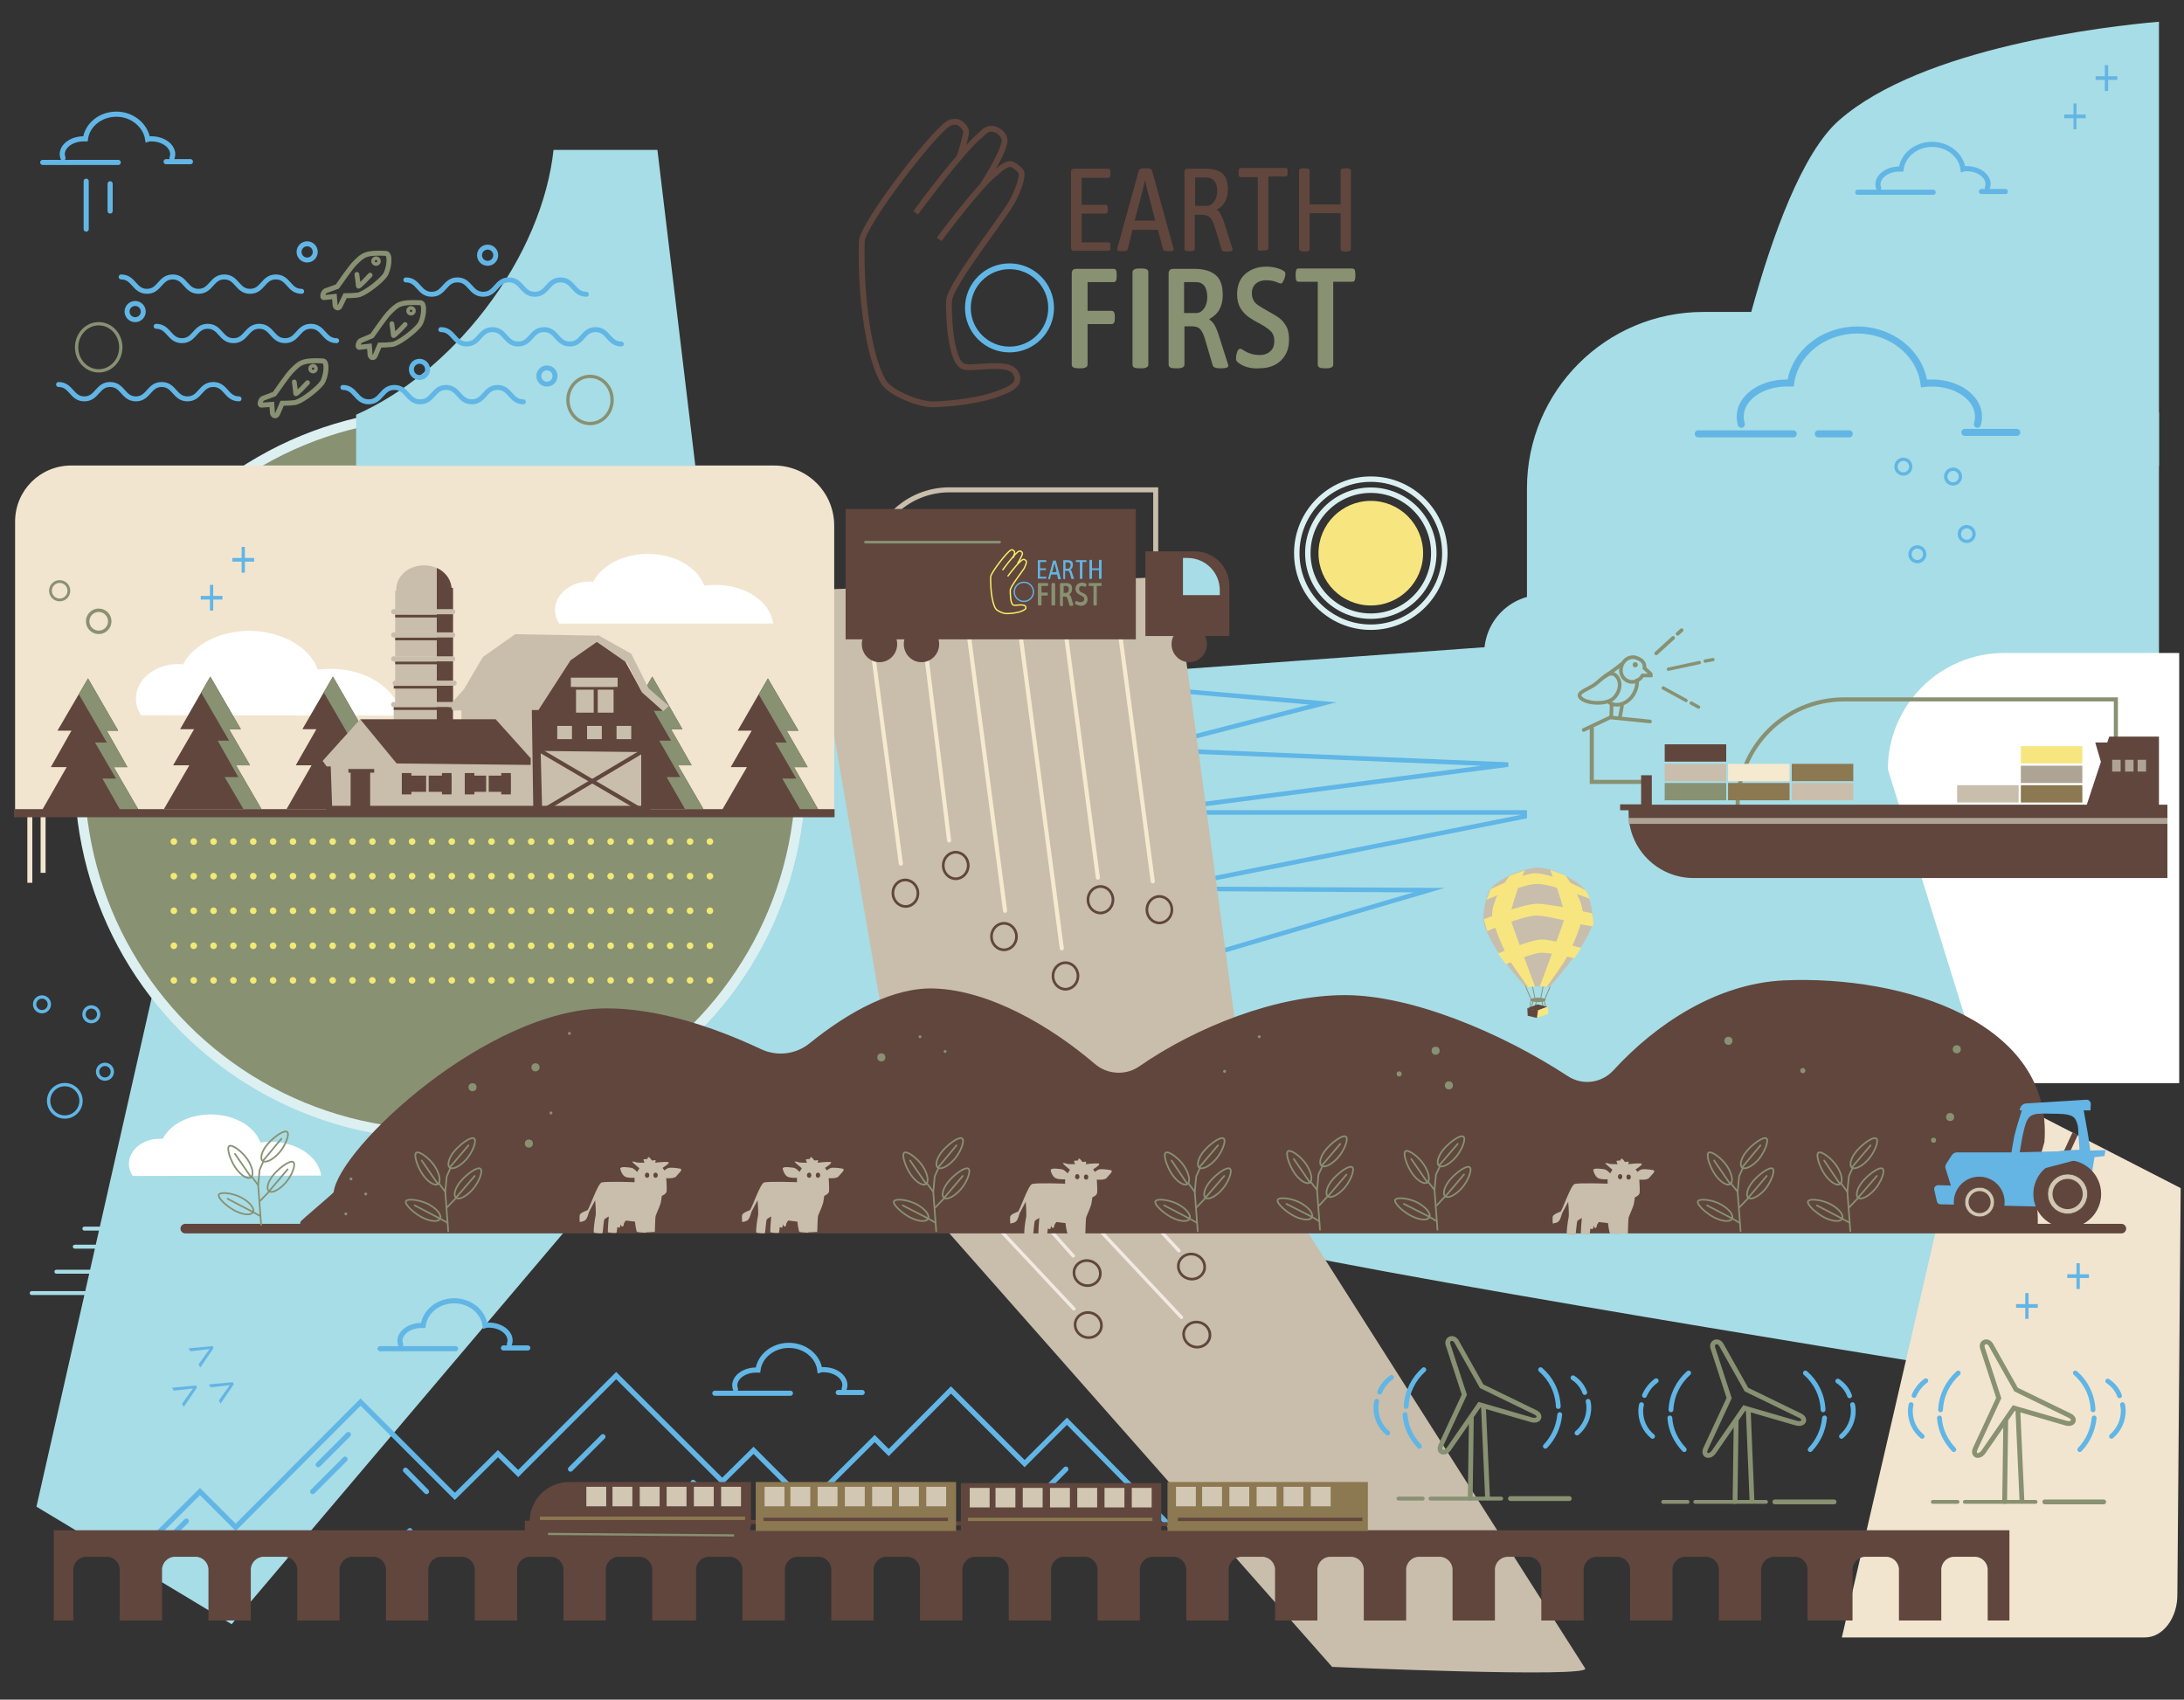 <?xml version="1.0" encoding="utf-8"?>
<!-- Generator: Adobe Illustrator 26.3.1, SVG Export Plug-In . SVG Version: 6.00 Build 0)  -->
<svg version="1.1" id="Layer_1" xmlns="http://www.w3.org/2000/svg" xmlns:xlink="http://www.w3.org/1999/xlink" x="0px" y="0px"
	 viewBox="0 0 593 461.5" style="enable-background:new 0 0 593 461.5;" xml:space="preserve">
<rect x="0" y="0" width="593" height="461.5" fill="#333333" stroke="none"/>
<style type="text/css">
	.st0{fill:none;stroke:#5FB7E7;stroke-width:0.935;stroke-linecap:round;stroke-miterlimit:10;}
	.st1{fill:#5FB7E7;}
	.st2{fill:#A7DDE6;}
	.st3{fill:#C8BEAB;}
	.st4{fill:none;stroke:#60463D;stroke-width:0.726;stroke-linecap:round;stroke-miterlimit:10;}
	.st5{fill:none;stroke:#F1EAE3;stroke-width:0.908;stroke-linecap:round;stroke-miterlimit:10;}
	.st6{fill:none;stroke:#60B6E6;stroke-width:1.243;stroke-miterlimit:10;}
	.st7{fill:none;stroke:#C8BEAB;stroke-width:1.363;stroke-miterlimit:10;}
	.st8{fill:#FFFFFF;}
	.st9{fill:#F2E5CF;}
	.st10{fill:#889172;stroke:#DCF0F1;stroke-width:2.696;stroke-miterlimit:10;}
	.st11{fill:none;stroke:#DCF0F1;stroke-width:1.475;stroke-miterlimit:10;}
	.st12{fill:#F7E680;}
	.st13{fill:none;stroke:#889172;stroke-width:1.11;stroke-miterlimit:10;}
	.st14{fill:#62B6E6;}
	.st15{fill:#64B4E4;}
	.st16{fill:none;stroke:#F2E5CF;stroke-width:1.348;stroke-linejoin:round;stroke-miterlimit:10;}
	.st17{fill:none;stroke:#EF5142;stroke-width:1.123;stroke-linecap:round;stroke-miterlimit:10;}
	.st18{fill:none;stroke:#889172;stroke-width:0.898;stroke-linecap:round;stroke-miterlimit:10;}
	.st19{fill:#60463D;}
	.st20{fill:none;stroke:#60463D;stroke-width:2.59;stroke-linecap:round;stroke-miterlimit:10;}
	.st21{fill:none;stroke:#F5E9CF;stroke-width:1.123;stroke-linecap:round;stroke-miterlimit:10;}
	.st22{fill:none;stroke:#60463D;stroke-width:0.726;stroke-linecap:round;stroke-miterlimit:10;}
	.st23{fill:none;stroke:#60463D;stroke-width:0.727;stroke-linecap:round;stroke-miterlimit:10;}
	.st24{fill:#889172;}
	.st25{fill:none;stroke:#62B6E6;stroke-width:1.394;stroke-linecap:round;stroke-miterlimit:10;}
	.st26{fill:none;stroke:#889172;stroke-width:1.348;stroke-linecap:round;stroke-miterlimit:10;}
	.st27{fill:none;stroke:#889172;stroke-width:1.286;stroke-linecap:round;stroke-miterlimit:10;}
	.st28{fill:none;stroke:#889172;stroke-width:0.964;stroke-linecap:round;stroke-miterlimit:10;}
	.st29{fill:none;stroke:#62B6E6;stroke-width:1.348;stroke-linecap:round;stroke-miterlimit:10;}
	.st30{fill:none;stroke:#889172;stroke-width:1.304;stroke-linecap:round;stroke-miterlimit:10;}
	.st31{fill:none;stroke:#60B6E6;stroke-width:1.304;stroke-linecap:round;stroke-miterlimit:10;}
	.st32{fill:none;stroke:#889172;stroke-width:1.047;stroke-linecap:round;stroke-miterlimit:10;}
	.st33{fill:#D1C7B3;}
	.st34{fill:#8C7851;}
	.st35{fill:none;stroke:#889172;stroke-width:0.589;stroke-miterlimit:10;}
	.st36{fill:none;stroke:#889172;stroke-width:0.935;stroke-linecap:round;stroke-miterlimit:10;}
	.st37{fill:none;stroke:#889172;stroke-width:0.756;stroke-linecap:round;stroke-miterlimit:10;}
	.st38{fill:none;stroke:#62B6E6;stroke-width:1.917;stroke-linecap:round;stroke-miterlimit:10;}
	.st39{fill:none;stroke:#60463D;stroke-width:1.583;stroke-miterlimit:10;}
	.st40{fill:none;stroke:#62B6E6;stroke-width:1.569;stroke-miterlimit:10;}
	.st41{enable-background:new    ;}
	.st42{fill:none;stroke:#F1E974;stroke-width:1.797;stroke-linecap:round;stroke-miterlimit:10;stroke-dasharray:0,5.391;}
	.st43{fill:#AEA496;}
	.st44{fill:#F5E9CF;}
	.st45{fill:none;stroke:#889172;stroke-width:0.449;stroke-linecap:round;stroke-miterlimit:10;}
	.st46{fill:none;stroke:#60B6E6;stroke-width:0.898;stroke-miterlimit:10;}
	.st47{fill:none;stroke:#889172;stroke-width:0.729;stroke-linecap:round;stroke-miterlimit:10;}
	.st48{fill:none;stroke:#FBEF67;stroke-width:0.358;stroke-miterlimit:10;}
	.st49{fill:none;stroke:#62B6E6;stroke-width:0.355;stroke-miterlimit:10;}
	.st50{fill:none;stroke:#A7DDE6;stroke-width:1.064;stroke-linecap:round;stroke-linejoin:round;stroke-miterlimit:10;}
	.st51{fill:none;stroke:#60463D;stroke-width:1.092;stroke-miterlimit:10;}
	.st52{fill:none;stroke:#C8BEAB;stroke-width:1.406;stroke-linecap:round;stroke-miterlimit:10;}
	.st53{fill:none;stroke:#60463D;stroke-width:0.728;stroke-miterlimit:10;}
	.st54{fill:none;stroke:#889172;stroke-width:0.895;stroke-linecap:round;stroke-miterlimit:10;}
	.st55{fill:none;stroke:#889172;stroke-width:0.895;stroke-linecap:round;stroke-miterlimit:10;}
	.st56{fill:none;stroke:#889172;stroke-width:0.989;stroke-linecap:round;stroke-miterlimit:10;}
	.st57{fill:none;stroke:#889172;stroke-width:0.987;stroke-linecap:round;stroke-miterlimit:10;}
	.st58{fill:#D1C7B3;stroke:#60463D;stroke-width:0.16;stroke-miterlimit:10;}
	.st59{fill:none;stroke:#889172;stroke-width:0.222;stroke-miterlimit:10;}
</style>
<g>
	<circle class="st0" cx="561.3" cy="160.2" r="1.5"/>
	<circle class="st0" cx="554.3" cy="175.5" r="1.5"/>
	<circle class="st0" cx="564" cy="171.4" r="1.5"/>
	<circle class="st0" cx="551.5" cy="158.2" r="1.5"/>
</g>
<g>
	<g>
		<path class="st1" d="M553.6,278.9h2.9v1.1h-2.9v3.4h-1V280h-2.8v-1.1h2.8v-3.4h1V278.9z"/>
	</g>
	<g>
		<path class="st1" d="M563.3,267.1h2.9v1.1h-2.9v3.4h-1v-3.4h-2.8v-1.1h2.8v-3.4h1V267.1z"/>
	</g>
</g>
<path class="st2" d="M524.3,370.4c0,0-192.3-30.9-192.3-35l-31-151.1c0-4.1,8.6-2.1,13-2.1L468.2,171c4.4,0,9.4,9.2,9.4,13.3
	l56.6,156.5C534.2,344.9,528.7,370.4,524.3,370.4z"/>
<path class="st3" d="M232.8,306.6l128.9,146c0,0,70.5,3.1,68.7,0.4c-1.8-2.7-84-132.1-84-132.1L232.8,306.6z"/>
<ellipse transform="matrix(0.268 -0.963 0.963 0.268 -130.149 548.146)" class="st4" cx="295.7" cy="359.7" rx="3.4" ry="3.6"/>
<ellipse transform="matrix(0.268 -0.963 0.963 0.268 -116.768 537.43)" class="st4" cx="295.3" cy="345.6" rx="3.4" ry="3.6"/>
<ellipse transform="matrix(0.268 -0.963 0.963 0.268 -111.067 578.351)" class="st4" cx="325.1" cy="362.3" rx="3.4" ry="3.6"/>
<ellipse transform="matrix(0.268 -0.963 0.963 0.268 -94.287 563.393)" class="st4" cx="323.6" cy="343.8" rx="3.4" ry="3.6"/>
<line class="st5" x1="266.2" y1="328.3" x2="291.6" y2="355.4"/>
<line class="st5" x1="278.7" y1="326.8" x2="291.4" y2="341"/>
<line class="st5" x1="293.7" y1="328.8" x2="320.8" y2="357.7"/>
<line class="st5" x1="309.2" y1="327.9" x2="320.1" y2="339.6"/>
<polyline class="st6" points="310.7,203.5 359.2,191 317.9,187.4 "/>
<path class="st7" d="M313.8,182.4h-77.3v-28.1c0-11.8,9.5-21.3,21.3-21.3h56V182.4z"/>
<polyline class="st6" points="310.7,203.5 409.5,207.6 309.4,220.6 419.4,220.6 315.4,241.3 388,241.7 307.1,265.5 "/>
<path class="st2" d="M248.5,258.6l-29.2,46.7c-8.5,0-170.7,20.1-170.7,11.5V180.4h183.3L248.5,258.6z"/>
<polygon class="st3" points="341.9,326 248,324.6 219.7,160.2 319,156.6 "/>
<path class="st2" d="M590.8,190.8v38.3c0,26.4-21.4,47.9-47.9,47.9h-80.4c-26.4,0-47.9-21.4-47.9-47.9v-96.5
	c0-26.4,21.4-47.9,47.9-47.9h80.4c19.1,0,35.6,11.2,43.3,27.4v78.7H590.8z"/>
<path class="st8" d="M591.7,294.1h-52.6l-26.5-85.2c0-17.5,14.2-31.6,31.6-31.6h47.5L591.7,294.1L591.7,294.1z"/>
<polygon class="st2" points="62.9,441 9.9,409.1 45.4,252.3 165.4,320.1 "/>
<path class="st9" d="M582.4,444.6h-82.3L526.6,330c-17.1-32.6-37.3-47.6-12.8-47.6l78.3,40.2l-0.9,110.2
	C591.3,439.3,587.3,444.6,582.4,444.6z"/>
<circle class="st10" cx="119.5" cy="210.1" r="97.9"/>
<path class="st9" d="M226.5,219.9H4.1v-78.3c0-8.4,6.8-15.2,15.2-15.2h190.9c9,0,16.3,7.3,16.3,16.3L226.5,219.9L226.5,219.9z"/>
<g>
	<circle class="st11" cx="372.2" cy="150.2" r="20.1"/>
	<circle class="st11" cx="372.2" cy="150.2" r="17.1"/>
	<circle class="st12" cx="372.2" cy="150.2" r="14.2"/>
</g>
<path class="st2" d="M150.3,40.7c-1.5,13.8-7.8,29.3-18.6,43.3c-10.2,13.3-22.6,23.1-35,28.6v13.9h92.1l-10.3-85.8H150.3z"/>
<path class="st2" d="M586.2,5.9v120.6H466.1c0,0,3.4-19.9,9.4-41.8c5.7-20.8,13.9-43.3,23.8-52C521.9,12.8,572.2,7.1,586.2,5.9z"/>
<path class="st13" d="M574.4,225.6H471.8v-6.8c0-15.9,12.9-28.9,28.9-28.9h73.8V225.6z"/>
<g>
	<path class="st14" d="M550.8,354.1h2.5v1h-2.5v3h-0.9v-3h-2.5v-1h2.5v-3h0.9V354.1z"/>
</g>
<g>
	<path class="st14" d="M564.7,346h2.5v1h-2.5v3h-0.9v-3h-2.5v-1h2.5v-3h0.9V346z"/>
</g>
<g>
	<g>
		<path class="st14" d="M57.9,161.8h2.5v1h-2.5v3h-0.9v-3h-2.5v-1h2.5v-3h0.9V161.8z"/>
	</g>
	<g>
		<path class="st14" d="M66.5,151.5H69v1h-2.5v3h-0.9v-3h-2.5v-1h2.5v-3h0.9V151.5z"/>
	</g>
</g>
<g>
	<g>
		<path class="st15" d="M563.8,31.1v-3H563v3h-2.5v1h2.5v3h0.8v-3h2.5v-1H563.8z"/>
	</g>
	<g>
		<path class="st15" d="M572.4,20.7v-3h-0.9v3H569v1h2.5v3h0.9v-3h2.5v-1C574.9,20.7,572.4,20.7,572.4,20.7z"/>
	</g>
</g>
<g>
	<g>
		<path class="st15" d="M49.4,381.2l3-4.2l-5.2,0.6l-0.5-0.8l6.5-0.6l0.3,0.5l-3.6,5.3L49.4,381.2z"/>
	</g>
	<g>
		<path class="st15" d="M59.4,380.3l3-4.2l-5.2,0.6l-0.5-0.8l6.5-0.6l0.3,0.5l-3.6,5.3L59.4,380.3z"/>
	</g>
	<g>
		<path class="st15" d="M53.9,370.5l3-4.2l-5.2,0.6l-0.5-0.8l6.5-0.6L58,366l-3.6,5.3L53.9,370.5z"/>
	</g>
</g>
<line class="st16" x1="8.1" y1="239.7" x2="8.1" y2="213.6"/>
<line class="st16" x1="11.7" y1="237" x2="11.7" y2="211"/>
<line class="st17" x1="262" y1="274.3" x2="262" y2="293.2"/>
<ellipse class="st18" cx="26.8" cy="94.3" rx="6" ry="6.4"/>
<ellipse class="st18" cx="160.2" cy="108.6" rx="6" ry="6.4"/>
<path class="st8" d="M108.9,194.3c-1-7.1-9.2-12.7-19.1-12.7c-1.2,0-2.4,0.1-3.5,0.2c-2.2-6-9.7-10.5-18.6-10.5
	c-8.2,0-15.2,3.8-18,9.1c-0.4,0-0.8-0.1-1.3-0.1c-6.3,0-11.5,4.2-11.5,9.4c0,1.6,0.5,3.2,1.4,4.5L108.9,194.3L108.9,194.3z"/>
<path class="st8" d="M209.9,169.2c-0.8-5.9-7.5-10.4-15.8-10.4c-1,0-2,0.1-2.9,0.2c-1.8-5-8-8.6-15.3-8.6c-6.7,0-12.5,3.1-14.8,7.5
	c-0.3,0-0.7,0-1,0c-5.2,0-9.4,3.5-9.4,7.7c0,1.3,0.4,2.6,1.1,3.7H209.9z"/>
<path class="st19" d="M484.3,266.2c-18.2,0.9-34.7,11.8-46.3,24.5c-3.2,3.4-8.3,4.1-12.3,1.5c-18.2-11.9-42.5-22-60.5-22
	c-18.7,0-40.5,8.7-55.8,19.3c-3.7,2.6-8.7,2.3-12.1-0.6c-12.4-10.6-28.9-20-43.6-20.5c-10.9-0.4-23,6.1-33.9,14.9
	c-3.7,3-8.8,3.6-13.1,1.6c-13.6-6.4-28.5-11.1-42-11.1c-32.4,0-72.7,38-74.1,49.9c-0.4,0.6-8.8,7.6-9,8c-1.4,4,11.5,1.3,15.8,1.3
	h37.8c6.8,0.7,13.7,0.9,30.9,0.9c13.1,0,27.6-0.2,40.7-0.9l342,1.3c4.6,0,4.5,1,4.5-3.6l-0.5-11.8c0.3-0.8,0.5-1.6,0.5-2.5l0,0l0,0
	l1.8-6.3C557.6,277.8,517.3,264.7,484.3,266.2z"/>
<line class="st20" x1="50.3" y1="333.6" x2="576" y2="333.6"/>
<line class="st21" x1="247.9" y1="148.6" x2="257.7" y2="228.2"/>
<line class="st21" x1="260.3" y1="151.5" x2="272.9" y2="247.3"/>
<line class="st21" x1="274.1" y1="149.7" x2="288.3" y2="257.5"/>
<line class="st21" x1="300.7" y1="146.2" x2="313" y2="239.3"/>
<ellipse class="st22" cx="298.8" cy="244.3" rx="3.4" ry="3.6"/>
<ellipse class="st22" cx="289.3" cy="265" rx="3.4" ry="3.6"/>
<ellipse class="st22" cx="314.8" cy="247" rx="3.4" ry="3.6"/>
<ellipse class="st22" cx="259.5" cy="235" rx="3.4" ry="3.6"/>
<ellipse class="st22" cx="272.6" cy="254.3" rx="3.4" ry="3.6"/>
<ellipse transform="matrix(0.992 -0.13 0.13 0.992 -29.491 34.119)" class="st23" cx="245.8" cy="242.3" rx="3.4" ry="3.6"/>
<line class="st21" x1="298.1" y1="238.3" x2="287.8" y2="159.9"/>
<line class="st21" x1="244.6" y1="234.5" x2="235.8" y2="168.1"/>
<polyline class="st13" points="432.2,177.7 432.2,212.3 446.2,212.3 "/>
<circle class="st24" cx="143.6" cy="310.5" r="1.1"/>
<circle class="st24" cx="145.4" cy="289.8" r="1.1"/>
<circle class="st24" cx="256.6" cy="285.5" r="0.4"/>
<circle class="st24" cx="249.8" cy="281.5" r="0.4"/>
<circle class="st24" cx="154.6" cy="280.6" r="0.4"/>
<circle class="st24" cx="341.9" cy="281.5" r="0.4"/>
<circle class="st24" cx="332.5" cy="290.9" r="0.4"/>
<circle class="st24" cx="149.6" cy="302.2" r="0.4"/>
<circle class="st24" cx="95.3" cy="320.1" r="0.4"/>
<circle class="st24" cx="99.3" cy="324.2" r="0.4"/>
<circle class="st24" cx="93.9" cy="329.6" r="0.4"/>
<circle class="st24" cx="393.4" cy="294.7" r="1.1"/>
<circle class="st24" cx="469.3" cy="282.6" r="1.1"/>
<circle class="st24" cx="489.5" cy="290.7" r="0.7"/>
<circle class="st24" cx="525" cy="309.6" r="0.7"/>
<circle class="st24" cx="531.3" cy="284.9" r="1.1"/>
<circle class="st24" cx="529.5" cy="303.3" r="1.1"/>
<circle class="st24" cx="389.8" cy="285.3" r="1.1"/>
<circle class="st24" cx="379.9" cy="291.6" r="0.7"/>
<circle class="st24" cx="239.3" cy="287.1" r="1.1"/>
<circle class="st24" cx="128.3" cy="295.2" r="1.1"/>
<path class="st2" d="M418.9,161.5H437c8.8,0,15.9,7.1,15.9,15.9v4.2c0,8.8-7.1,15.9-15.9,15.9h-18.1c-8.8,0-15.9-7.1-15.9-15.9v-4.2
	C403,168.6,410.1,161.5,418.9,161.5z"/>
<g>
	<polyline class="st25" points="36.7,422.5 54.3,405 64,414.7 97.9,380.7 123.5,406.3 135.2,394.7 140.7,400.1 167.3,373.5 
		196.1,402.2 204.6,393.8 219.4,408.6 237.5,390.6 241.3,394.4 258.2,377.4 278.2,397.4 289.7,385.9 326.4,423.2 	"/>
	<line class="st25" x1="84.9" y1="405" x2="93.7" y2="396.2"/>
	<line class="st25" x1="280.7" y1="407.7" x2="289.4" y2="398.9"/>
	<line class="st25" x1="86.4" y1="397.7" x2="94.6" y2="389.5"/>
	<line class="st25" x1="154.9" y1="398.9" x2="163.7" y2="390.1"/>
	<line class="st25" x1="110.1" y1="399.2" x2="115.8" y2="405"/>
	<line class="st25" x1="216.4" y1="411.9" x2="221.4" y2="416.9"/>
	<line class="st25" x1="111.3" y1="415.6" x2="107.5" y2="419.4"/>
	<line class="st25" x1="188.2" y1="402.5" x2="195.2" y2="409.5"/>
	<line class="st25" x1="50.6" y1="413" x2="46.3" y2="417.3"/>
</g>
<g>
	<g>
		<path class="st26" d="M91.6,77.8c0.5-0.6,3.5-5.2,5-6.6c1.9-1.8,2.5-2.7,8.2-2.4c1.4,0.1,0.8,4.5-0.3,6c-1.3,1.7-4.9,4.5-6.9,5.2
			c-0.9,0.3-3.9,0.3-3.9,0.3L92.4,83c-0.3,0.8-1.1,0.8-1.4,0l-0.2-2.5L88,80.8c-0.7,0.1-0.3-1.4,0.3-1.8L91.6,77.8z"/>
		<path class="st27" d="M100.5,74.7c0,0-3.1,3.4-3.2,3c0-0.4-0.3-2.4-0.4-3.2"/>
		<ellipse class="st28" cx="102.1" cy="70.9" rx="0.8" ry="0.8"/>
	</g>
	<path class="st29" d="M32.9,75.2c3.5,0,3.5,3.9,7,3.9c3.5,0,3.5-3.9,7-3.9s3.5,3.9,7,3.9c3.5,0,3.5-3.9,7-3.9c3.5,0,3.5,3.9,7,3.9
		c3.5,0,3.5-3.9,7-3.9c3.5,0,3.5,3.9,7,3.9"/>
	<path class="st29" d="M110.2,76c3.5,0,3.5,3.9,7,3.9s3.5-3.9,7-3.9s3.5,3.9,7,3.9c3.5,0,3.5-3.9,7-3.9c3.5,0,3.5,3.9,7,3.9
		c3.5,0,3.5-3.9,7-3.9c3.5,0,3.5,3.9,7,3.9"/>
</g>
<g>
	<g>
		<path class="st26" d="M101,91.2c0.5-0.6,3.5-5.2,5-6.6c1.9-1.8,2.5-2.7,8.2-2.4c1.4,0.1,0.8,4.5-0.3,6c-1.3,1.7-4.9,4.5-6.9,5.2
			c-0.9,0.3-3.9,0.3-3.9,0.3l-1.2,2.8c-0.3,0.8-1.1,0.8-1.4,0l-0.2-2.5l-2.7,0.3c-0.7,0.1-0.3-1.4,0.3-1.8L101,91.2z"/>
		<path class="st27" d="M110,88.1c0,0-3.1,3.4-3.2,3c0-0.4-0.3-2.4-0.4-3.2"/>
		<ellipse class="st28" cx="111.6" cy="84.4" rx="0.8" ry="0.8"/>
	</g>
	<path class="st29" d="M42.4,88.6c3.5,0,3.5,3.9,7,3.9c3.5,0,3.5-3.9,7-3.9s3.5,3.9,7,3.9c3.5,0,3.5-3.9,7-3.9c3.5,0,3.5,3.9,7,3.9
		c3.5,0,3.5-3.9,7-3.9c3.5,0,3.5,3.9,7,3.9"/>
	<path class="st29" d="M119.7,89.5c3.5,0,3.5,3.9,7,3.9s3.5-3.9,7-3.9s3.5,3.9,7,3.9c3.5,0,3.5-3.9,7-3.9c3.5,0,3.5,3.9,7,3.9
		c3.5,0,3.5-3.9,7-3.9c3.5,0,3.5,3.9,7,3.9"/>
</g>
<g>
	<g>
		<path class="st26" d="M74.5,107c0.5-0.6,3.5-5.2,5-6.6c1.9-1.8,2.5-2.7,8.2-2.4c1.4,0.1,0.8,4.5-0.3,6c-1.3,1.7-4.9,4.5-6.9,5.2
			c-0.9,0.3-3.9,0.3-3.9,0.3l-1.2,2.8c-0.3,0.8-1.1,0.8-1.4,0l-0.2-2.5L71,110c-0.7,0.1-0.3-1.4,0.3-1.8L74.5,107z"/>
		<path class="st27" d="M83.5,103.9c0,0-3.1,3.4-3.2,3c0-0.4-0.3-2.4-0.4-3.2"/>
		<ellipse class="st28" cx="85" cy="100.1" rx="0.8" ry="0.8"/>
	</g>
	<path class="st29" d="M15.9,104.4c3.5,0,3.5,3.9,7,3.9s3.5-3.9,7-3.9c3.5,0,3.5,3.9,7,3.9s3.5-3.9,7-3.9c3.5,0,3.5,3.9,7,3.9
		c3.5,0,3.5-3.9,7-3.9c3.5,0,3.5,3.9,7,3.9"/>
	<path class="st29" d="M93.1,105.2c3.5,0,3.5,3.9,7,3.9s3.5-3.9,7-3.9s3.5,3.9,7,3.9c3.5,0,3.5-3.9,7-3.9c3.5,0,3.5,3.9,7,3.9
		c3.5,0,3.5-3.9,7-3.9s3.5,3.9,7,3.9"/>
</g>
<circle class="st29" cx="36.7" cy="84.6" r="2.2"/>
<circle class="st29" cx="83.4" cy="68.4" r="2.2"/>
<circle class="st29" cx="113.9" cy="100.3" r="2.2"/>
<circle class="st29" cx="132.4" cy="69.3" r="2.2"/>
<circle class="st29" cx="148.5" cy="102.1" r="2.2"/>
<g>
	<path class="st30" d="M416.9,383.5l-14.6-7.1l-6.8-12.1c-0.9-1.6-2.9-0.8-2.3,0.9l4.4,13.5l-6.4,13.8c-0.8,1.8,1,2.5,2.2,0.9
		l8.3-12l14.1,4.1C417.8,386.1,418.7,384.4,416.9,383.5z"/>
	<line class="st30" x1="399.5" y1="385" x2="399.2" y2="406.8"/>
	<line class="st30" x1="403.9" y1="406.7" x2="402.8" y2="382.1"/>
	<g>
		<path class="st31" d="M377.8,374c-1.4,1-2.5,2.4-3.2,4"/>
		<path class="st31" d="M373.8,380.5c-0.1,0.5-0.2,0.9-0.2,1.4c-0.1,2.9,1.1,5.5,3.2,7.2"/>
		<path class="st31" d="M381.8,381.9C381.8,381.8,381.8,381.8,381.8,381.9c0.2-4,2-7.5,4.8-10"/>
		<path class="st31" d="M381.5,384.1c0.2,3.3,1.7,6.3,3.9,8.6"/>
	</g>
	<g>
		<path class="st31" d="M430.3,378.1c-0.6-1.7-1.8-3.1-3.2-4"/>
		<path class="st31" d="M428.2,389.1c2-1.7,3.3-4.3,3.2-7.2c0-0.5-0.1-1-0.2-1.4"/>
		<path class="st31" d="M418.3,371.9c2.8,2.4,4.6,5.9,4.8,9.9c0,0,0,0,0,0.1"/>
		<path class="st31" d="M419.6,392.7c2.2-2.3,3.6-5.3,3.9-8.6"/>
	</g>
	<line class="st32" x1="388.4" y1="406.9" x2="407.6" y2="406.9"/>
	<line class="st32" x1="386.3" y1="406.9" x2="379.7" y2="406.9"/>
	<line class="st30" x1="410.1" y1="406.9" x2="426.1" y2="406.9"/>
</g>
<path class="st19" d="M14.6,415.5V440h5.3v-13.8c0-1.9,1.6-3.5,3.5-3.5H29c1.9,0,3.5,1.6,3.5,3.5V440H44v-13.8
	c0-1.9,1.6-3.5,3.5-3.5h5.6c1.9,0,3.5,1.6,3.5,3.5V440h11.5v-13.8c0-1.9,1.6-3.5,3.5-3.5h5.6c1.9,0,3.5,1.6,3.5,3.5V440h11.5v-13.8
	c0-1.9,1.6-3.5,3.5-3.5h5.6c1.9,0,3.5,1.6,3.5,3.5V440h11.5v-13.8c0-1.9,1.6-3.5,3.5-3.5h5.6c1.9,0,3.5,1.6,3.5,3.5V440h11.5v-13.8
	c0-1.9,1.6-3.5,3.5-3.5h5.6c1.9,0,3.5,1.6,3.5,3.5V440h11.5v-13.8c0-1.9,1.6-3.5,3.5-3.5h5.6c1.9,0,3.5,1.6,3.5,3.5V440H189v-13.8
	c0-1.9,1.6-3.5,3.5-3.5h5.6c1.9,0,3.5,1.6,3.5,3.5V440h11.5v-13.8c0-1.9,1.6-3.5,3.5-3.5h5.6c1.9,0,3.5,1.6,3.5,3.5V440h11.5v-13.8
	c0-1.9,1.6-3.5,3.5-3.5h5.6c1.9,0,3.5,1.6,3.5,3.5V440h11.5v-13.8c0-1.9,1.6-3.5,3.5-3.5h5.6c1.9,0,3.5,1.6,3.5,3.5V440h11.5v-13.8
	c0-1.9,1.6-3.5,3.5-3.5h5.6c1.9,0,3.5,1.6,3.5,3.5V440h11.5v-13.8c0-1.9,1.6-3.5,3.5-3.5h5.6c1.9,0,3.5,1.6,3.5,3.5V440h11.5v-13.8
	c0-1.9,1.6-3.5,3.5-3.5h5.6c1.9,0,3.5,1.6,3.5,3.5V440h11.5v-13.8c0-1.9,1.6-3.5,3.5-3.5h5.6c1.9,0,3.5,1.6,3.5,3.5V440h11.5v-13.8
	c0-1.9,1.6-3.5,3.5-3.5h5.6c1.9,0,3.5,1.6,3.5,3.5V440h11.5v-13.8c0-1.9,1.6-3.5,3.5-3.5h5.6c1.9,0,3.5,1.6,3.5,3.5V440h11.5v-13.8
	c0-1.9,1.6-3.5,3.5-3.5h5.6c1.9,0,3.5,1.6,3.5,3.5V440h11.5v-13.8c0-1.9,1.6-3.5,3.5-3.5h5.6c1.9,0,3.5,1.6,3.5,3.5V440h11.5v-13.8
	c0-1.9,1.6-3.5,3.5-3.5h5.6c1.9,0,3.5,1.6,3.5,3.5V440H503v-13.8c0-1.9,1.6-3.5,3.5-3.5h5.6c1.9,0,3.5,1.6,3.5,3.5V440h11.5v-13.8
	c0-1.9,1.6-3.5,3.5-3.5h5.6c1.9,0,3.5,1.6,3.5,3.5V440h5.9v-24.5H14.6z"/>
<g>
	<rect x="257.9" y="413.1" class="st19" width="5" height="1.1"/>
	<rect x="260.9" y="402.7" class="st19" width="54.4" height="13.3"/>
	<rect x="263.3" y="404" class="st33" width="5.4" height="5.3"/>
	<rect x="270.3" y="404" class="st33" width="5.4" height="5.3"/>
	<rect x="277.7" y="404" class="st33" width="5.4" height="5.3"/>
	<rect x="285.1" y="404" class="st33" width="5.4" height="5.3"/>
	<rect x="292.5" y="404" class="st33" width="5.4" height="5.3"/>
	<rect x="299.9" y="404" class="st33" width="5.4" height="5.3"/>
	<rect x="307.3" y="404" class="st33" width="5.4" height="5.3"/>
	<rect x="314" y="413.3" class="st19" width="5" height="1.1"/>
	<path class="st19" d="M203.9,414.6h-60.1v-1.4c0-6,4.8-10.8,10.8-10.8h49.3L203.9,414.6L203.9,414.6z"/>
	<rect x="159.2" y="403.7" class="st33" width="5.4" height="5.3"/>
	<rect x="166.3" y="403.7" class="st33" width="5.4" height="5.3"/>
	<rect x="173.7" y="403.7" class="st33" width="5.4" height="5.3"/>
	<rect x="181" y="403.7" class="st33" width="5.4" height="5.3"/>
	<rect x="188.4" y="403.7" class="st33" width="5.4" height="5.3"/>
	<rect x="195.8" y="403.7" class="st33" width="5.4" height="5.3"/>
	<polygon class="st19" points="203.6,416.5 142.5,416.5 142.5,412.9 203.9,412.9 	"/>
	<rect x="202.2" y="412.7" class="st19" width="5" height="1.1"/>
	<rect x="205.2" y="402.4" class="st34" width="54.4" height="13.3"/>
	<rect x="207.6" y="403.7" class="st33" width="5.4" height="5.3"/>
	<rect x="214.6" y="403.7" class="st33" width="5.4" height="5.3"/>
	<rect x="222" y="403.7" class="st33" width="5.4" height="5.3"/>
	<rect x="229.4" y="403.7" class="st33" width="5.4" height="5.3"/>
	<rect x="236.8" y="403.7" class="st33" width="5.4" height="5.3"/>
	<rect x="244.1" y="403.7" class="st33" width="5.4" height="5.3"/>
	<rect x="251.5" y="403.7" class="st33" width="5.4" height="5.3"/>
	<rect x="317" y="402.4" class="st34" width="54.4" height="13.3"/>
	<rect x="319.3" y="403.7" class="st33" width="5.4" height="5.3"/>
	<rect x="326.4" y="403.7" class="st33" width="5.4" height="5.3"/>
	<rect x="333.8" y="403.7" class="st33" width="5.4" height="5.3"/>
	<rect x="341.2" y="403.7" class="st33" width="5.4" height="5.3"/>
	<rect x="348.5" y="403.7" class="st33" width="5.4" height="5.3"/>
	<rect x="355.9" y="403.7" class="st33" width="5.4" height="5.3"/>
	<rect x="146.6" y="411.8" class="st34" width="55.7" height="0.9"/>
	<rect x="262.8" y="412.1" class="st34" width="50.1" height="0.9"/>
	<rect x="207.3" y="412.1" class="st19" width="50.1" height="0.9"/>
	<rect x="319.8" y="412.1" class="st19" width="50.1" height="0.9"/>
	<line class="st35" x1="148.8" y1="416.5" x2="199.3" y2="416.9"/>
</g>
<g>
	<polygon class="st19" points="37.8,220.2 30.9,208.3 34.6,208.3 29,198.4 32.1,198.4 23.9,184.2 15.6,198.4 19.4,198.4 13.8,208.3 
		18.1,208.3 11.3,220.2 	"/>
	<polygon class="st24" points="29,201.6 25.8,201.6 31.5,211.4 27.8,211.4 32.8,220.2 37.8,220.2 30.9,208.3 34.6,208.3 29,198.4 
		32.1,198.4 23.9,184.2 21.4,188.5 	"/>
</g>
<g>
	<polygon class="st19" points="71,219.7 64.1,207.8 67.9,207.8 62.2,198 65.4,198 57.1,183.7 48.9,198 52.7,198 47,207.8 
		51.4,207.8 44.5,219.7 	"/>
	<polygon class="st24" points="62.2,201.1 59.1,201.1 64.7,211 61,211 66.1,219.7 71,219.7 64.1,207.8 67.9,207.8 62.2,198 
		65.4,198 57.1,183.7 54.6,188 	"/>
</g>
<g>
	<polygon class="st19" points="104.3,219.7 97.4,207.8 101.1,207.8 95.5,198 98.6,198 90.4,183.7 82.1,198 85.9,198 80.3,207.8 
		84.6,207.8 77.8,219.7 	"/>
	<polygon class="st24" points="95.5,201.1 92.3,201.1 98,211 94.2,211 99.3,219.7 104.3,219.7 97.4,207.8 101.1,207.8 95.5,198 
		98.6,198 90.4,183.7 87.9,188 	"/>
</g>
<g>
	<polygon class="st19" points="222.4,220.2 215.6,208.3 219.3,208.3 213.6,198.4 216.8,198.4 208.5,184.2 200.3,198.4 204.1,198.4 
		198.4,208.3 202.8,208.3 195.9,220.2 	"/>
	<polygon class="st24" points="213.6,201.6 210.5,201.6 216.2,211.4 212.4,211.4 217.5,220.2 222.4,220.2 215.6,208.3 219.3,208.3 
		213.6,198.4 216.8,198.4 208.5,184.2 206,188.5 	"/>
</g>
<g>
	<polygon class="st19" points="191,219.7 184.1,207.8 187.8,207.8 182.2,198 185.3,198 177.1,183.7 168.8,198 172.6,198 167,207.8 
		171.3,207.8 164.5,219.7 	"/>
	<polygon class="st24" points="182.2,201.1 179,201.1 184.7,211 181,211 186,219.7 191,219.7 184.1,207.8 187.8,207.8 182.2,198 
		185.3,198 177.1,183.7 174.6,188 	"/>
</g>
<g>
	<circle class="st36" cx="26.8" cy="168.7" r="3"/>
	<circle class="st37" cx="16.2" cy="160.4" r="2.5"/>
</g>
<path class="st8" d="M87.2,319.2c-0.7-5.2-6.7-9.2-13.9-9.2c-0.9,0-1.7,0.1-2.6,0.2c-1.6-4.4-7-7.6-13.5-7.6c-5.9,0-11,2.7-13,6.6
	c-0.3,0-0.6,0-0.9,0c-4.6,0-8.3,3.1-8.3,6.8c0,1.2,0.4,2.3,1,3.3L87.2,319.2L87.2,319.2z"/>
<g>
	<path class="st38" d="M536.9,115.2c0.2-0.7,0.3-1.4,0.3-2.1c0-5-5.6-9.1-12.6-9.1c-0.8,0-1.5,0-2.2,0.1
		c-1.1-8.2-8.8-14.5-18.1-14.5c-9.3,0-17,6.3-18.1,14.4c-0.4,0-0.7,0-1.1,0c-7,0-12.6,4.1-12.6,9.1c0,0.7,0.1,1.4,0.3,2.1"/>
	<line class="st38" x1="461.1" y1="117.8" x2="486.9" y2="117.8"/>
	<line class="st38" x1="533.5" y1="117.4" x2="547.6" y2="117.4"/>
	<line class="st38" x1="493.7" y1="117.8" x2="502.1" y2="117.8"/>
</g>
<g>
	<path class="st25" d="M539.6,51c0.1-0.3,0.2-0.6,0.2-1c0-2.3-2.6-4.2-5.8-4.2c-0.4,0-0.7,0-1,0.1c-0.5-3.8-4.1-6.7-8.4-6.7
		c-4.3,0-7.9,2.9-8.4,6.7c-0.2,0-0.3,0-0.5,0c-3.2,0-5.8,1.9-5.8,4.2c0,0.3,0.1,0.7,0.2,1"/>
	<line class="st25" x1="504.4" y1="52.2" x2="524.9" y2="52.2"/>
	<line class="st25" x1="538" y1="52" x2="544.5" y2="52"/>
</g>
<g>
	<path class="st25" d="M46.7,42.9c0.1-0.3,0.2-0.6,0.2-1c0-2.3-2.6-4.2-5.8-4.2c-0.4,0-0.7,0-1,0.1C39.5,34,35.9,31,31.6,31
		c-4.3,0-7.9,2.9-8.4,6.7c-0.2,0-0.3,0-0.5,0c-3.2,0-5.8,1.9-5.8,4.2c0,0.3,0.1,0.7,0.2,1"/>
	<line class="st25" x1="11.6" y1="44.1" x2="32.1" y2="44.1"/>
	<line class="st25" x1="45.1" y1="43.9" x2="51.7" y2="43.9"/>
</g>
<g>
	<path class="st25" d="M229.2,377.1c0.1-0.3,0.2-0.6,0.2-1c0-2.3-2.6-4.2-5.8-4.2c-0.4,0-0.7,0-1,0.1c-0.5-3.8-4.1-6.7-8.4-6.7
		c-4.3,0-7.9,2.9-8.4,6.7c-0.2,0-0.3,0-0.5,0c-3.2,0-5.8,1.9-5.8,4.2c0,0.3,0.1,0.7,0.2,1"/>
	<line class="st25" x1="194.1" y1="378.3" x2="214.6" y2="378.3"/>
	<line class="st25" x1="227.6" y1="378.1" x2="234.1" y2="378.1"/>
</g>
<g>
	<path class="st25" d="M138.3,365c0.1-0.3,0.2-0.6,0.2-1c0-2.3-2.6-4.2-5.8-4.2c-0.4,0-0.7,0-1,0.1c-0.5-3.8-4.1-6.7-8.4-6.7
		c-4.3,0-7.9,2.9-8.4,6.7c-0.2,0-0.3,0-0.5,0c-3.2,0-5.8,1.9-5.8,4.2c0,0.3,0.1,0.7,0.2,1"/>
	<line class="st25" x1="103.2" y1="366.2" x2="123.7" y2="366.2"/>
	<line class="st25" x1="136.7" y1="366" x2="143.3" y2="366"/>
</g>
<g>
	<g>
		<path class="st39" d="M248.6,57.8c0,0,12.3-16.8,17.7-21.2c0.9-0.8,2-2.4,4.5-1.2c0.8,0.4,2.3,1.7,1.9,3.3
			c-0.7,3.7-5.9,11.6-5.9,11.6"/>
		<path class="st39" d="M255,65c0,0,10.1-13.7,14.8-17.6c1-0.8,3.3-3.3,5-2.8c0.5,0.2,2.5,1.6,2.6,2.5c0.1,2.2-1.7,6.1-2.8,8
			c-2.9,5-16.6,22.2-16.9,26.5c-0.2,2.7,0.2,16.6,3.9,17.9c2.4,0.9,11.9-1.6,14,1.5c2.5,3.6-2.7,5.1-4.1,5.7c-4.8,2-13.2,3-18.3,3.1
			c-3.8,0-11.6-3.2-13.3-6.1c-4.8-8.1-6.3-27.2-5.9-38.2c0.2-4.5,19.1-29.3,23.6-32c0.6-0.4,2.1-0.7,3-0.1c1.6,1.2,1.9,2.2,1.6,3.2
			c-0.3,1.9-1.7,6.1-1.7,6.1"/>
	</g>
	<circle class="st40" cx="274.1" cy="83.6" r="11.3"/>
	<g class="st41">
		<path class="st24" d="M291,99V74.3c0-0.4,0.1-0.8,0.3-1c0.2-0.2,0.5-0.3,0.9-0.3h10.2c0.6,0,0.8,0.5,0.8,1.4v0.8
			c0,0.9-0.3,1.4-0.8,1.4h-7.1v7.8h6.5c0.6,0,0.9,0.5,0.9,1.4v0.8c0,0.9-0.3,1.4-0.9,1.4h-6.5V99c0,0.6-0.6,1-1.7,1h-0.8
			C291.6,100,291,99.7,291,99z"/>
		<path class="st24" d="M307.5,99V73.9c0-0.6,0.6-1,1.7-1h0.9c1.1,0,1.7,0.3,1.7,1V99c0,0.6-0.6,1-1.7,1h-0.9
			C308,100,307.5,99.7,307.5,99z"/>
		<path class="st24" d="M317.3,99V74.3c0-0.8,0.4-1.3,1.2-1.3h5.9c2.5,0,4.4,0.6,5.7,1.7c1.3,1.1,1.9,2.9,1.9,5.4
			c0,3.1-1.2,5.2-3.6,6.5v0.2c0.5,0.3,1,0.8,1.4,1.5c0.4,0.7,0.8,1.7,1.2,3l2.4,7.5c0,0.1,0,0.2,0.1,0.3c0,0.1,0,0.2,0,0.2
			c0,0.5-0.6,0.7-1.8,0.7H331c-0.4,0-0.8-0.1-1.1-0.2c-0.3-0.1-0.5-0.3-0.6-0.5l-2.2-7.5c-0.4-1.2-0.8-2-1.3-2.5s-1.2-0.7-2.2-0.7
			h-2V99c0,0.6-0.6,1-1.7,1H319C317.9,100,317.3,99.7,317.3,99z M324.8,85c0.8,0,1.5-0.4,2.1-1.2c0.6-0.8,0.9-1.9,0.9-3.1
			c0-1.4-0.3-2.4-0.8-3.1c-0.6-0.7-1.3-1-2.3-1h-3.2V85H324.8z"/>
		<path class="st24" d="M338.7,99.7c-1.1-0.3-2-0.8-2.7-1.4c-0.2-0.2-0.3-0.3-0.3-0.4c-0.1-0.1-0.1-0.3-0.1-0.6
			c0-0.5,0.1-1.1,0.3-1.7c0.2-0.6,0.5-0.9,0.8-0.9c0.1,0,0.3,0,0.4,0.1c0.2,0.1,0.3,0.2,0.4,0.2c1.3,0.9,2.8,1.4,4.5,1.4
			c1.2,0,2.1-0.3,2.9-1c0.8-0.7,1.1-1.6,1.1-2.8c0-1.1-0.3-2-1-2.7c-0.6-0.6-1.6-1.3-2.9-2c-1.4-0.7-2.5-1.4-3.3-2
			c-0.8-0.6-1.5-1.4-2.1-2.4c-0.5-1-0.8-2.1-0.8-3.6c0-2.3,0.7-4.2,2.2-5.5c1.5-1.3,3.4-2,5.7-2c0.9,0,1.8,0.1,2.6,0.3
			c0.8,0.2,1.6,0.5,2.2,0.9c0.3,0.2,0.4,0.4,0.4,0.7c0,0.5-0.1,1-0.4,1.7c-0.3,0.6-0.5,1-0.8,1c-0.1,0-0.3-0.1-0.7-0.2
			c-1-0.5-2.1-0.7-3.3-0.7s-2.1,0.3-2.8,0.9c-0.7,0.6-1.1,1.5-1.1,2.6c0,0.8,0.2,1.5,0.5,2c0.3,0.6,0.8,1,1.4,1.4
			c0.6,0.4,1.4,0.9,2.5,1.5c1.3,0.7,2.3,1.3,3.1,1.9c0.8,0.6,1.4,1.4,1.9,2.3c0.5,0.9,0.7,2.1,0.7,3.5c0,2.4-0.7,4.2-2.2,5.7
			c-1.5,1.4-3.4,2.1-5.9,2.1C340.9,100.1,339.8,100,338.7,99.7z"/>
		<path class="st24" d="M357.8,99V76.5h-5.2c-0.3,0-0.5-0.1-0.6-0.3c-0.1-0.2-0.2-0.6-0.2-1.1v-0.8c0-0.5,0.1-0.8,0.2-1.1
			c0.1-0.2,0.3-0.3,0.6-0.3h14.5c0.3,0,0.5,0.1,0.7,0.3c0.1,0.2,0.2,0.6,0.2,1.1v0.8c0,0.5-0.1,0.8-0.2,1.1
			c-0.1,0.2-0.3,0.3-0.7,0.3H362V99c0,0.6-0.6,1-1.7,1h-0.8C358.4,100,357.8,99.7,357.8,99z"/>
	</g>
	<g class="st41">
		<path class="st19" d="M291,67.9c-0.1-0.1-0.2-0.4-0.2-0.7V46.7c0-0.3,0.1-0.6,0.2-0.7c0.1-0.1,0.4-0.2,0.7-0.2h9.2
			c0.4,0,0.6,0.3,0.6,1v0.5c0,0.6-0.2,1-0.6,1h-7.2v7.3h6.5c0.4,0,0.6,0.3,0.6,1V57c0,0.6-0.2,1-0.6,1h-6.5v7.8h7.2
			c0.2,0,0.4,0.1,0.5,0.2c0.1,0.1,0.1,0.4,0.1,0.7v0.5c0,0.3,0,0.6-0.1,0.7c-0.1,0.1-0.2,0.2-0.5,0.2h-9.2
			C291.3,68.2,291.1,68.1,291,67.9z"/>
		<path class="st19" d="M303.3,67.7c0-0.1,0-0.2,0.1-0.4l5.8-21c0.1-0.4,0.6-0.6,1.3-0.6h1c0.8,0,1.2,0.2,1.3,0.6l5.8,21
			c0.1,0.1,0.1,0.3,0.1,0.4c0,0.2-0.1,0.3-0.3,0.4c-0.2,0.1-0.5,0.1-0.9,0.1H317c-0.7,0-1.1-0.2-1.2-0.5l-1.4-5.3h-6.9l-1.3,5.3
			c-0.1,0.3-0.5,0.5-1.2,0.5h-0.5C303.7,68.2,303.3,68.1,303.3,67.7z M313.7,60l-2.3-8.8c-0.1-0.3-0.2-0.9-0.4-2h-0.2
			c0,0.1-0.1,0.4-0.1,0.7l-0.3,1.2l-2.3,8.8H313.7z"/>
		<path class="st19" d="M321.6,67.5V46.7c0-0.3,0.1-0.6,0.2-0.7s0.4-0.2,0.7-0.2h4.7c2.1,0,3.7,0.4,4.7,1.3c1,0.9,1.5,2.3,1.5,4.3
			c0,1.3-0.3,2.4-0.8,3.4c-0.5,0.9-1.2,1.6-2.2,2.1v0.1c0.4,0.2,0.8,0.6,1.1,1.3c0.3,0.6,0.7,1.5,1.1,2.8l2,6.3
			c0.1,0.2,0.1,0.3,0.1,0.4c0,0.3-0.4,0.5-1.3,0.5h-0.5c-0.3,0-0.6,0-0.8-0.1c-0.2-0.1-0.4-0.2-0.4-0.4l-1.9-6.3
			c-0.4-1.2-0.8-2-1.3-2.5c-0.5-0.4-1.2-0.7-2.1-0.7h-2v9.2c0,0.5-0.4,0.7-1.2,0.7h-0.4C322,68.2,321.6,68,321.6,67.5z M327.7,55.9
			c0.8,0,1.4-0.4,2-1.2c0.5-0.8,0.8-1.7,0.8-2.8c0-1.3-0.3-2.2-0.8-2.8s-1.3-0.9-2.2-0.9h-3v7.7H327.7z"/>
		<path class="st19" d="M341.5,67.5V48.1h-4.6c-0.4,0-0.6-0.3-0.6-1v-0.5c0-0.6,0.2-1,0.6-1h12.1c0.2,0,0.4,0.1,0.5,0.2
			c0.1,0.1,0.1,0.4,0.1,0.7v0.5c0,0.3,0,0.6-0.1,0.7c-0.1,0.1-0.3,0.2-0.5,0.2h-4.6v19.4c0,0.5-0.4,0.7-1.2,0.7h-0.4
			C341.9,68.2,341.5,68,341.5,67.5z"/>
		<path class="st19" d="M352.7,67.5V46.4c0-0.5,0.4-0.7,1.2-0.7h0.5c0.8,0,1.2,0.2,1.2,0.7v9.1h8.4v-9.1c0-0.5,0.4-0.7,1.2-0.7h0.4
			c0.8,0,1.2,0.2,1.2,0.7v21.2c0,0.5-0.4,0.7-1.2,0.7h-0.4c-0.8,0-1.2-0.2-1.2-0.7v-9.7h-8.4v9.7c0,0.5-0.4,0.7-1.2,0.7h-0.5
			C353.1,68.2,352.7,68,352.7,67.5z"/>
	</g>
</g>
<g>
	<rect x="229.6" y="138.2" class="st19" width="78.8" height="35.4"/>
	<path class="st19" d="M333.8,172.7h-22.8v-23h13.4c5.2,0,9.4,4.2,9.4,9.4L333.8,172.7L333.8,172.7z"/>
	<path class="st2" d="M331.2,161.6h-10v-10.1h1.2c4.9,0,8.8,3.9,8.8,8.8L331.2,161.6L331.2,161.6z"/>
	<ellipse class="st19" cx="238.8" cy="174.9" rx="4.8" ry="4.9"/>
	<ellipse class="st19" cx="250.2" cy="174.9" rx="4.8" ry="4.9"/>
	<ellipse class="st19" cx="322.9" cy="174.9" rx="4.8" ry="4.9"/>
</g>
<g>
	<line class="st42" x1="47.2" y1="228.5" x2="194.6" y2="228.5"/>
	<g>
		<line class="st42" x1="47.2" y1="237.9" x2="194.6" y2="237.9"/>
	</g>
	<g>
		<line class="st42" x1="47.2" y1="247.3" x2="194.6" y2="247.3"/>
	</g>
	<g>
		<line class="st42" x1="47.2" y1="256.8" x2="194.6" y2="256.8"/>
	</g>
	<g>
		<line class="st42" x1="47.2" y1="266.2" x2="194.6" y2="266.2"/>
	</g>
</g>
<g>
	<path class="st30" d="M488.8,384.4l-14.6-7.1l-6.8-12.1c-0.9-1.6-2.9-0.8-2.3,0.9l4.4,13.5l-6.4,13.8c-0.8,1.8,1,2.5,2.2,0.9
		l8.3-12l14.1,4.1C489.7,387,490.6,385.3,488.8,384.4z"/>
	<line class="st30" x1="471.4" y1="385.9" x2="471.1" y2="407.7"/>
	<line class="st30" x1="475.7" y1="407.6" x2="474.7" y2="383"/>
	<g>
		<path class="st31" d="M449.7,374.9c-1.4,1-2.5,2.4-3.2,4"/>
		<path class="st31" d="M445.7,381.4c-0.1,0.5-0.2,0.9-0.2,1.4c-0.1,2.9,1.1,5.5,3.2,7.2"/>
		<path class="st31" d="M453.7,382.8C453.7,382.7,453.7,382.7,453.7,382.8c0.2-4,2-7.5,4.8-10"/>
		<path class="st31" d="M453.4,385c0.2,3.3,1.7,6.3,3.9,8.6"/>
	</g>
	<g>
		<path class="st31" d="M502.2,379c-0.6-1.7-1.8-3.1-3.2-4"/>
		<path class="st31" d="M500,390c2-1.7,3.3-4.3,3.2-7.2c0-0.5-0.1-1-0.2-1.4"/>
		<path class="st31" d="M490.2,372.8c2.8,2.4,4.6,5.9,4.8,9.9c0,0,0,0,0,0.1"/>
		<path class="st31" d="M491.5,393.6c2.2-2.3,3.6-5.3,3.9-8.6"/>
	</g>
	<line class="st32" x1="460.3" y1="407.8" x2="479.5" y2="407.8"/>
	<line class="st32" x1="458.2" y1="407.8" x2="451.6" y2="407.8"/>
	<line class="st30" x1="481.9" y1="407.8" x2="498" y2="407.8"/>
</g>
<g>
	<path class="st30" d="M562,384.4l-14.6-7.1l-6.8-12.1c-0.9-1.6-2.9-0.8-2.3,0.9l4.4,13.5l-6.4,13.8c-0.8,1.8,1,2.5,2.2,0.9l8.3-12
		l14.1,4.1C562.9,387,563.8,385.3,562,384.4z"/>
	<line class="st30" x1="544.6" y1="385.9" x2="544.3" y2="407.7"/>
	<line class="st30" x1="549" y1="407.6" x2="547.9" y2="383"/>
	<g>
		<path class="st31" d="M522.9,374.9c-1.4,1-2.5,2.4-3.2,4"/>
		<path class="st31" d="M518.9,381.4c-0.1,0.5-0.2,0.9-0.2,1.4c-0.1,2.9,1.1,5.5,3.2,7.2"/>
		<path class="st31" d="M526.9,382.8C526.9,382.7,526.9,382.7,526.9,382.8c0.2-4,2-7.5,4.8-10"/>
		<path class="st31" d="M526.6,385c0.2,3.3,1.7,6.3,3.9,8.6"/>
	</g>
	<g>
		<path class="st31" d="M575.5,379c-0.6-1.7-1.8-3.1-3.2-4"/>
		<path class="st31" d="M573.3,390c2-1.7,3.3-4.3,3.2-7.2c0-0.5-0.1-1-0.2-1.4"/>
		<path class="st31" d="M563.5,372.8c2.8,2.4,4.6,5.9,4.8,9.9c0,0,0,0,0,0.1"/>
		<path class="st31" d="M564.7,393.6c2.2-2.3,3.6-5.3,3.9-8.6"/>
	</g>
	<line class="st32" x1="533.5" y1="407.8" x2="552.7" y2="407.8"/>
	<line class="st32" x1="531.5" y1="407.8" x2="524.8" y2="407.8"/>
	<line class="st30" x1="555.2" y1="407.8" x2="571.2" y2="407.8"/>
</g>
<g>
	<path class="st19" d="M588.5,238.4H459.8c-9.7,0-17.6-7.9-17.6-17.6v-2.3h146.3L588.5,238.4L588.5,238.4z"/>
	<polygon class="st19" points="586.2,227.3 563.7,227.3 572.7,200 586.2,200 	"/>
	<rect x="452" y="212.6" class="st24" width="16.7" height="4.7"/>
	<rect x="452" y="207.4" class="st3" width="16.7" height="4.7"/>
	<rect x="469.2" y="212.6" class="st34" width="16.7" height="4.7"/>
	<rect x="548.7" y="213.2" class="st34" width="16.7" height="4.7"/>
	<rect x="531.4" y="213.2" class="st3" width="16.7" height="4.7"/>
	<rect x="548.7" y="207.9" class="st43" width="16.7" height="4.7"/>
	<rect x="548.7" y="202.6" class="st12" width="16.7" height="4.7"/>
	<rect x="486.5" y="207.4" class="st34" width="16.7" height="4.7"/>
	<rect x="469.2" y="207.4" class="st44" width="16.7" height="4.7"/>
	<rect x="486.5" y="212.6" class="st3" width="16.7" height="4.7"/>
	<rect x="452" y="202.1" class="st19" width="16.7" height="4.7"/>
	<rect x="445.6" y="210.5" class="st19" width="2.9" height="10"/>
	<polygon class="st19" points="579.3,204.7 570.6,207.4 568.9,201.6 579.3,201.6 	"/>
	<rect x="442.2" y="222.1" class="st43" width="146.3" height="1.6"/>
	<rect x="573.5" y="206.3" class="st43" width="2.3" height="3.2"/>
	<rect x="577" y="206.3" class="st43" width="2.3" height="3.2"/>
	<rect x="580.4" y="206.3" class="st43" width="2.3" height="3.2"/>
	<rect x="439.9" y="218.4" class="st19" width="7.5" height="1.6"/>
</g>
<g>
	<path class="st45" d="M354.7,316.2c1.4,2.1,1.8,4.3,0.9,4.9c-0.9,0.6-2.8-0.6-4.2-2.7c-1.4-2.1-2.4-5.2-1.7-5.8
		C350.5,312,353.3,314.1,354.7,316.2z"/>
	<line class="st45" x1="351.3" y1="314.7" x2="355.7" y2="321.1"/>
	<path class="st45" d="M353.1,326.6c2.2,1.2,3.6,2.9,3.1,3.9c-0.5,1-2.7,0.8-5-0.4c-2.2-1.2-4.6-3.4-4.3-4.3
		C347.4,324.9,350.9,325.4,353.1,326.6z"/>
	<polyline class="st45" points="349.3,326.9 356.2,330.4 358.2,331.6 	"/>
	<path class="st45" d="M365,322.6c-1.7,1.9-3.7,2.9-4.5,2.2c-0.8-0.7-0.2-2.8,1.5-4.7c1.7-1.9,4.3-3.7,5.1-3.2
		C368,317.4,366.7,320.7,365,322.6z"/>
	<line class="st45" x1="365.6" y1="318.9" x2="360.6" y2="324.8"/>
	<path class="st45" d="M363.3,314.3c-1.7,1.9-3.7,2.9-4.5,2.2c-0.8-0.7-0.2-2.8,1.5-4.7c1.7-1.9,4.3-3.7,5.1-3.2
		C366.3,309.1,365,312.4,363.3,314.3z"/>
	<line class="st45" x1="363.9" y1="310.6" x2="358.9" y2="316.5"/>
	<polyline class="st45" points="355.8,320.8 357.6,323.1 358.4,333.9 	"/>
	<polyline class="st45" points="358.9,317 358,318.9 357.6,323.1 	"/>
	<line class="st45" x1="360.6" y1="324.7" x2="358.2" y2="327.3"/>
</g>
<g>
	<path class="st45" d="M386.6,316.2c1.4,2.1,1.8,4.3,0.9,4.9c-0.9,0.6-2.8-0.6-4.2-2.7c-1.4-2.1-2.4-5.2-1.7-5.8
		C382.4,312,385.2,314.1,386.6,316.2z"/>
	<line class="st45" x1="383.2" y1="314.7" x2="387.6" y2="321.1"/>
	<path class="st45" d="M385,326.6c2.2,1.2,3.6,2.9,3.1,3.9c-0.5,1-2.7,0.8-5-0.4s-4.6-3.4-4.3-4.3
		C379.3,324.9,382.8,325.4,385,326.6z"/>
	<polyline class="st45" points="381.2,326.9 388.1,330.4 390.1,331.6 	"/>
	<path class="st45" d="M396.9,322.6c-1.7,1.9-3.7,2.9-4.5,2.2c-0.8-0.7-0.2-2.8,1.5-4.7c1.7-1.9,4.3-3.7,5.1-3.2
		C399.9,317.4,398.6,320.7,396.9,322.6z"/>
	<line class="st45" x1="397.5" y1="318.9" x2="392.5" y2="324.8"/>
	<path class="st45" d="M395.2,314.3c-1.7,1.9-3.7,2.9-4.5,2.2c-0.8-0.7-0.2-2.8,1.5-4.7c1.7-1.9,4.3-3.7,5.1-3.2
		C398.2,309.1,396.9,312.4,395.2,314.3z"/>
	<line class="st45" x1="395.8" y1="310.6" x2="390.7" y2="316.5"/>
	<polyline class="st45" points="387.7,320.8 389.5,323.1 390.3,333.9 	"/>
	<polyline class="st45" points="390.8,317 389.9,318.9 389.5,323.1 	"/>
	<line class="st45" x1="392.5" y1="324.7" x2="390.1" y2="327.3"/>
</g>
<g>
	<path class="st45" d="M498.7,316.6c1.4,2.1,1.8,4.3,0.9,4.9c-0.9,0.6-2.8-0.6-4.2-2.7c-1.4-2.1-2.4-5.2-1.7-5.8
		C494.5,312.4,497.3,314.5,498.7,316.6z"/>
	<line class="st45" x1="495.3" y1="315.1" x2="499.6" y2="321.5"/>
	<path class="st45" d="M497.1,327c2.2,1.2,3.6,2.9,3.1,3.9s-2.7,0.8-5-0.4c-2.2-1.2-4.6-3.4-4.3-4.3
		C491.4,325.3,494.8,325.8,497.1,327z"/>
	<polyline class="st45" points="493.3,327.3 500.2,330.9 502.2,332 	"/>
	<path class="st45" d="M509,323c-1.7,1.9-3.7,2.9-4.5,2.2c-0.8-0.7-0.2-2.8,1.5-4.7c1.7-1.9,4.3-3.7,5.1-3.2
		C512,317.9,510.7,321.1,509,323z"/>
	<line class="st45" x1="509.6" y1="319.3" x2="504.5" y2="325.2"/>
	<path class="st45" d="M507.3,314.8c-1.7,1.9-3.7,2.9-4.5,2.2c-0.8-0.7-0.2-2.8,1.5-4.7c1.7-1.9,4.3-3.7,5.1-3.2
		C510.3,309.6,509,312.9,507.3,314.8z"/>
	<line class="st45" x1="507.9" y1="311" x2="502.8" y2="317"/>
	<polyline class="st45" points="499.8,321.2 501.6,323.6 502.4,334.3 	"/>
	<polyline class="st45" points="502.9,317.4 502,319.4 501.6,323.6 	"/>
	<line class="st45" x1="504.6" y1="325.2" x2="502.1" y2="327.8"/>
</g>
<g>
	<path class="st45" d="M468.9,316.6c1.4,2.1,1.8,4.3,0.9,4.9c-0.9,0.6-2.8-0.6-4.2-2.7s-2.4-5.2-1.7-5.8
		C464.7,312.4,467.5,314.5,468.9,316.6z"/>
	<line class="st45" x1="465.4" y1="315.1" x2="469.8" y2="321.5"/>
	<path class="st45" d="M467.2,327c2.2,1.2,3.6,2.9,3.1,3.9s-2.7,0.8-5-0.4c-2.2-1.2-4.6-3.4-4.3-4.3
		C461.5,325.3,465,325.8,467.2,327z"/>
	<polyline class="st45" points="463.5,327.3 470.4,330.9 472.3,332 	"/>
	<path class="st45" d="M479.2,323c-1.7,1.9-3.7,2.9-4.5,2.2c-0.8-0.7-0.2-2.8,1.5-4.7c1.7-1.9,4.3-3.7,5.1-3.2
		C482.1,317.9,480.8,321.1,479.2,323z"/>
	<line class="st45" x1="479.7" y1="319.3" x2="474.7" y2="325.2"/>
	<path class="st45" d="M477.5,314.8c-1.7,1.9-3.7,2.9-4.5,2.2c-0.8-0.7-0.2-2.8,1.5-4.7c1.7-1.9,4.3-3.7,5.1-3.2
		C480.4,309.6,479.1,312.9,477.5,314.8z"/>
	<line class="st45" x1="478" y1="311" x2="473" y2="317"/>
	<polyline class="st45" points="469.9,321.2 471.8,323.6 472.6,334.3 	"/>
	<polyline class="st45" points="473.1,317.4 472.2,319.4 471.8,323.6 	"/>
	<line class="st45" x1="474.8" y1="325.2" x2="472.3" y2="327.8"/>
</g>
<g>
	<path class="st45" d="M321.5,316.6c1.4,2.1,1.8,4.3,0.9,4.9c-0.9,0.6-2.8-0.6-4.2-2.7s-2.4-5.2-1.7-5.8
		C317.3,312.4,320.1,314.5,321.5,316.6z"/>
	<line class="st45" x1="318.1" y1="315.1" x2="322.4" y2="321.5"/>
	<path class="st45" d="M319.9,327c2.2,1.2,3.6,2.9,3.1,3.9c-0.5,1-2.7,0.8-5-0.4c-2.2-1.2-4.6-3.4-4.3-4.3
		C314.2,325.3,317.7,325.8,319.9,327z"/>
	<polyline class="st45" points="316.1,327.3 323,330.9 325,332 	"/>
	<path class="st45" d="M331.8,323c-1.7,1.9-3.7,2.9-4.5,2.2c-0.8-0.7-0.2-2.8,1.5-4.7c1.7-1.9,4.3-3.7,5.1-3.2
		C334.8,317.9,333.5,321.1,331.8,323z"/>
	<line class="st45" x1="332.4" y1="319.3" x2="327.3" y2="325.2"/>
	<path class="st45" d="M330.1,314.8c-1.7,1.9-3.7,2.9-4.5,2.2c-0.8-0.7-0.2-2.8,1.5-4.7c1.7-1.9,4.3-3.7,5.1-3.2
		C333.1,309.6,331.8,312.9,330.1,314.8z"/>
	<line class="st45" x1="330.7" y1="311" x2="325.6" y2="317"/>
	<polyline class="st45" points="322.6,321.2 324.4,323.6 325.2,334.3 	"/>
	<polyline class="st45" points="325.7,317.4 324.8,319.4 324.4,323.6 	"/>
	<line class="st45" x1="327.4" y1="325.2" x2="324.9" y2="327.8"/>
</g>
<g>
	<path class="st45" d="M250.5,316.6c1.4,2.1,1.8,4.3,0.9,4.9c-0.9,0.6-2.8-0.6-4.2-2.7c-1.4-2.1-2.4-5.2-1.7-5.8
		C246.3,312.4,249.1,314.5,250.5,316.6z"/>
	<line class="st45" x1="247.1" y1="315.1" x2="251.5" y2="321.5"/>
	<path class="st45" d="M248.9,327c2.2,1.2,3.6,2.9,3.1,3.9c-0.5,1-2.7,0.8-5-0.4c-2.2-1.2-4.6-3.4-4.3-4.3
		C243.2,325.3,246.7,325.8,248.9,327z"/>
	<polyline class="st45" points="245.1,327.3 252.1,330.9 254,332 	"/>
	<path class="st45" d="M260.8,323c-1.7,1.9-3.7,2.9-4.5,2.2c-0.8-0.7-0.2-2.8,1.5-4.7c1.7-1.9,4.3-3.7,5.1-3.2
		C263.8,317.9,262.5,321.1,260.8,323z"/>
	<line class="st45" x1="261.4" y1="319.3" x2="256.4" y2="325.2"/>
	<path class="st45" d="M259.1,314.8c-1.7,1.9-3.7,2.9-4.5,2.2c-0.8-0.7-0.2-2.8,1.5-4.7c1.7-1.9,4.3-3.7,5.1-3.2
		C262.1,309.6,260.8,312.9,259.1,314.8z"/>
	<line class="st45" x1="259.7" y1="311" x2="254.7" y2="317"/>
	<polyline class="st45" points="251.6,321.2 253.4,323.6 254.2,334.3 	"/>
	<polyline class="st45" points="254.7,317.4 253.8,319.4 253.4,323.6 	"/>
	<line class="st45" x1="256.5" y1="325.2" x2="254" y2="327.8"/>
</g>
<g>
	<path class="st45" d="M67.2,314.8c1.4,2.1,1.8,4.3,0.9,4.9c-0.9,0.6-2.8-0.6-4.2-2.7c-1.4-2.1-2.4-5.2-1.7-5.8
		C63,310.6,65.8,312.7,67.2,314.8z"/>
	<line class="st45" x1="63.8" y1="313.3" x2="68.2" y2="319.7"/>
	<path class="st45" d="M65.6,325.2c2.2,1.2,3.6,2.9,3.1,3.9c-0.5,1-2.7,0.8-5-0.4c-2.2-1.2-4.6-3.4-4.3-4.3
		C59.9,323.5,63.4,324,65.6,325.2z"/>
	<polyline class="st45" points="61.8,325.5 68.7,329.1 70.7,330.2 	"/>
	<path class="st45" d="M77.5,321.2c-1.7,1.9-3.7,2.9-4.5,2.2c-0.8-0.7-0.2-2.8,1.5-4.7c1.7-1.9,4.3-3.7,5.1-3.2
		C80.5,316.1,79.2,319.3,77.5,321.2z"/>
	<line class="st45" x1="78.1" y1="317.5" x2="73.1" y2="323.4"/>
	<path class="st45" d="M75.8,313c-1.7,1.9-3.7,2.9-4.5,2.2c-0.8-0.7-0.2-2.8,1.5-4.7c1.7-1.9,4.3-3.7,5.1-3.2
		C78.8,307.8,77.5,311.1,75.8,313z"/>
	<line class="st45" x1="76.4" y1="309.2" x2="71.4" y2="315.2"/>
	<polyline class="st45" points="68.3,319.4 70.1,321.8 70.9,332.6 	"/>
	<polyline class="st45" points="71.4,315.6 70.5,317.6 70.1,321.8 	"/>
	<line class="st45" x1="73.2" y1="323.4" x2="70.7" y2="326"/>
</g>
<g>
	<path class="st45" d="M118,316.6c1.4,2.1,1.8,4.3,0.9,4.9c-0.9,0.6-2.8-0.6-4.2-2.7s-2.4-5.2-1.7-5.8
		C113.8,312.4,116.6,314.5,118,316.6z"/>
	<line class="st45" x1="114.5" y1="315.1" x2="118.9" y2="321.5"/>
	<path class="st45" d="M116.4,327c2.2,1.2,3.6,2.9,3.1,3.9c-0.5,1-2.7,0.8-5-0.4c-2.2-1.2-4.6-3.4-4.3-4.3
		C110.6,325.3,114.1,325.8,116.4,327z"/>
	<polyline class="st45" points="112.6,327.3 119.5,330.9 121.5,332 	"/>
	<path class="st45" d="M128.3,323c-1.7,1.9-3.7,2.9-4.5,2.2c-0.8-0.7-0.2-2.8,1.5-4.7c1.7-1.9,4.3-3.7,5.1-3.2
		C131.3,317.9,130,321.1,128.3,323z"/>
	<line class="st45" x1="128.9" y1="319.3" x2="123.8" y2="325.2"/>
	<path class="st45" d="M126.6,314.8c-1.7,1.9-3.7,2.9-4.5,2.2c-0.8-0.7-0.2-2.8,1.5-4.7c1.7-1.9,4.3-3.7,5.1-3.2
		C129.6,309.6,128.3,312.9,126.6,314.8z"/>
	<line class="st45" x1="127.2" y1="311" x2="122.1" y2="317"/>
	<polyline class="st45" points="119.1,321.2 120.9,323.6 121.7,334.3 	"/>
	<polyline class="st45" points="122.2,317.4 121.3,319.4 120.9,323.6 	"/>
	<line class="st45" x1="123.9" y1="325.2" x2="121.4" y2="327.8"/>
</g>
<circle class="st46" cx="24.8" cy="275.4" r="2"/>
<circle class="st46" cx="17.6" cy="298.9" r="4.4"/>
<circle class="st46" cx="28.5" cy="291" r="2"/>
<circle class="st46" cx="11.4" cy="272.7" r="2"/>
<g>
	<circle class="st46" cx="530.3" cy="129.4" r="2"/>
	<circle class="st46" cx="520.6" cy="150.5" r="2"/>
	<circle class="st46" cx="534" cy="145" r="2"/>
	<circle class="st46" cx="516.8" cy="126.7" r="2"/>
</g>
<line class="st47" x1="235" y1="147.2" x2="271.4" y2="147.2"/>
<g>
	<g>
		<path class="st48" d="M272.2,154.8c0,0,2.8-3.8,4-4.8c0.2-0.2,0.5-0.5,1-0.3c0.2,0.1,0.5,0.4,0.4,0.7c-0.2,0.8-1.3,2.6-1.3,2.6"/>
		<path class="st48" d="M273.6,156.5c0,0,2.3-3.1,3.4-4c0.2-0.2,0.7-0.7,1.1-0.6c0.1,0,0.6,0.4,0.6,0.6c0,0.5-0.4,1.4-0.6,1.8
			c-0.7,1.1-3.8,5-3.8,6c0,0.6,0,3.8,0.9,4c0.5,0.2,2.7-0.4,3.2,0.3c0.6,0.8-0.6,1.1-0.9,1.3c-1.1,0.5-3,0.7-4.2,0.7
			c-0.9,0-2.6-0.7-3-1.4c-1.1-1.8-1.4-6.2-1.3-8.6c0-1,4.3-6.6,5.4-7.2c0.1-0.1,0.5-0.2,0.7,0c0.4,0.3,0.4,0.5,0.4,0.7
			c-0.1,0.4-0.4,1.4-0.4,1.4"/>
	</g>
	<circle class="st49" cx="278" cy="160.7" r="2.6"/>
	<g class="st41">
		<path class="st24" d="M281.8,164.2v-5.6c0-0.1,0-0.2,0.1-0.2c0,0,0.1-0.1,0.2-0.1h2.3c0.1,0,0.2,0.1,0.2,0.3v0.2
			c0,0.2-0.1,0.3-0.2,0.3h-1.6v1.8h1.5c0.1,0,0.2,0.1,0.2,0.3v0.2c0,0.2-0.1,0.3-0.2,0.3h-1.5v2.5c0,0.1-0.1,0.2-0.4,0.2h-0.2
			C281.9,164.4,281.8,164.3,281.8,164.2z"/>
		<path class="st24" d="M285.5,164.2v-5.7c0-0.1,0.1-0.2,0.4-0.2h0.2c0.2,0,0.4,0.1,0.4,0.2v5.7c0,0.1-0.1,0.2-0.4,0.2h-0.2
			C285.6,164.4,285.5,164.3,285.5,164.2z"/>
		<path class="st24" d="M287.8,164.2v-5.6c0-0.2,0.1-0.3,0.3-0.3h1.3c0.6,0,1,0.1,1.3,0.4c0.3,0.2,0.4,0.7,0.4,1.2
			c0,0.7-0.3,1.2-0.8,1.5v0c0.1,0.1,0.2,0.2,0.3,0.3s0.2,0.4,0.3,0.7l0.5,1.7c0,0,0,0,0,0.1c0,0,0,0,0,0.1c0,0.1-0.1,0.2-0.4,0.2
			h-0.2c-0.1,0-0.2,0-0.3,0c-0.1,0-0.1-0.1-0.1-0.1l-0.5-1.7c-0.1-0.3-0.2-0.5-0.3-0.6c-0.1-0.1-0.3-0.1-0.5-0.1h-0.5v2.4
			c0,0.1-0.1,0.2-0.4,0.2h-0.2C287.9,164.4,287.8,164.3,287.8,164.2z M289.5,161c0.2,0,0.3-0.1,0.5-0.3c0.1-0.2,0.2-0.4,0.2-0.7
			c0-0.3-0.1-0.5-0.2-0.7c-0.1-0.1-0.3-0.2-0.5-0.2h-0.7v1.9L289.5,161L289.5,161z"/>
		<path class="st24" d="M292.6,164.3c-0.2-0.1-0.5-0.2-0.6-0.3c0,0-0.1-0.1-0.1-0.1c0,0,0-0.1,0-0.1c0-0.1,0-0.2,0.1-0.4
			c0-0.1,0.1-0.2,0.2-0.2c0,0,0.1,0,0.1,0c0,0,0.1,0,0.1,0c0.3,0.2,0.6,0.3,1,0.3c0.3,0,0.5-0.1,0.7-0.2c0.2-0.1,0.3-0.4,0.3-0.6
			c0-0.3-0.1-0.5-0.2-0.6c-0.1-0.1-0.4-0.3-0.7-0.4c-0.3-0.2-0.6-0.3-0.8-0.5c-0.2-0.1-0.3-0.3-0.5-0.5c-0.1-0.2-0.2-0.5-0.2-0.8
			c0-0.5,0.2-0.9,0.5-1.2c0.3-0.3,0.8-0.5,1.3-0.5c0.2,0,0.4,0,0.6,0.1c0.2,0,0.4,0.1,0.5,0.2c0.1,0,0.1,0.1,0.1,0.2
			c0,0.1,0,0.2-0.1,0.4c-0.1,0.1-0.1,0.2-0.2,0.2c0,0-0.1,0-0.2,0c-0.2-0.1-0.5-0.2-0.7-0.2s-0.5,0.1-0.6,0.2
			c-0.2,0.1-0.2,0.3-0.2,0.6c0,0.2,0,0.3,0.1,0.5c0.1,0.1,0.2,0.2,0.3,0.3c0.1,0.1,0.3,0.2,0.6,0.3c0.3,0.1,0.5,0.3,0.7,0.4
			c0.2,0.1,0.3,0.3,0.4,0.5c0.1,0.2,0.2,0.5,0.2,0.8c0,0.5-0.2,1-0.5,1.3c-0.3,0.3-0.8,0.5-1.3,0.5
			C293.1,164.4,292.8,164.4,292.6,164.3z"/>
		<path class="st24" d="M296.9,164.2v-5.1h-1.2c-0.1,0-0.1,0-0.1-0.1c0,0,0-0.1,0-0.2v-0.2c0-0.1,0-0.2,0-0.2c0,0,0.1-0.1,0.1-0.1
			h3.3c0.1,0,0.1,0,0.1,0.1c0,0,0,0.1,0,0.2v0.2c0,0.1,0,0.2,0,0.2c0,0-0.1,0.1-0.1,0.1h-1.2v5.1c0,0.1-0.1,0.2-0.4,0.2h-0.2
			C297.1,164.4,296.9,164.3,296.9,164.2z"/>
	</g>
	<g class="st41">
		<path class="st15" d="M281.8,157.1c0,0,0-0.1,0-0.2v-4.6c0-0.1,0-0.1,0-0.2c0,0,0.1,0,0.1,0h2.1c0.1,0,0.1,0.1,0.1,0.2v0.1
			c0,0.1,0,0.2-0.1,0.2h-1.6v1.7h1.5c0.1,0,0.1,0.1,0.1,0.2v0.1c0,0.1,0,0.2-0.1,0.2h-1.5v1.8h1.6c0,0,0.1,0,0.1,0s0,0.1,0,0.2v0.1
			c0,0.1,0,0.1,0,0.2c0,0-0.1,0-0.1,0h-2.1C281.9,157.2,281.8,157.2,281.8,157.1z"/>
		<path class="st15" d="M284.6,157.1C284.6,157.1,284.6,157,284.6,157.1l1.3-4.8c0-0.1,0.1-0.1,0.3-0.1h0.2c0.2,0,0.3,0,0.3,0.1
			l1.3,4.8c0,0,0,0.1,0,0.1c0,0,0,0.1-0.1,0.1c0,0-0.1,0-0.2,0h-0.1c-0.2,0-0.2,0-0.3-0.1l-0.3-1.2h-1.6l-0.3,1.2
			c0,0.1-0.1,0.1-0.3,0.1h-0.1C284.7,157.2,284.6,157.2,284.6,157.1z M286.9,155.3l-0.5-2c0-0.1,0-0.2-0.1-0.4h0c0,0,0,0.1,0,0.2
			l-0.1,0.3l-0.5,2L286.9,155.3L286.9,155.3z"/>
		<path class="st15" d="M288.7,157v-4.7c0-0.1,0-0.1,0-0.2c0,0,0.1,0,0.1,0h1.1c0.5,0,0.8,0.1,1.1,0.3c0.2,0.2,0.3,0.5,0.3,1
			c0,0.3-0.1,0.6-0.2,0.8c-0.1,0.2-0.3,0.4-0.5,0.5v0c0.1,0,0.2,0.1,0.3,0.3c0.1,0.1,0.2,0.3,0.2,0.6l0.5,1.4c0,0,0,0.1,0,0.1
			c0,0.1-0.1,0.1-0.3,0.1h-0.1c-0.1,0-0.1,0-0.2,0c0,0-0.1,0-0.1-0.1l-0.4-1.4c-0.1-0.3-0.2-0.5-0.3-0.6c-0.1-0.1-0.3-0.1-0.5-0.1
			h-0.5v2.1c0,0.1-0.1,0.2-0.3,0.2H289C288.8,157.2,288.7,157.2,288.7,157z M290.1,154.4c0.2,0,0.3-0.1,0.4-0.3
			c0.1-0.2,0.2-0.4,0.2-0.6c0-0.3-0.1-0.5-0.2-0.6c-0.1-0.1-0.3-0.2-0.5-0.2h-0.7v1.7L290.1,154.4L290.1,154.4z"/>
		<path class="st15" d="M293.2,157v-4.4h-1c-0.1,0-0.1-0.1-0.1-0.2v-0.1c0-0.1,0-0.2,0.1-0.2h2.7c0,0,0.1,0,0.1,0c0,0,0,0.1,0,0.2
			v0.1c0,0.1,0,0.1,0,0.2c0,0-0.1,0-0.1,0h-1v4.4c0,0.1-0.1,0.2-0.3,0.2h-0.1C293.3,157.2,293.2,157.2,293.2,157z"/>
		<path class="st15" d="M295.8,157v-4.8c0-0.1,0.1-0.2,0.3-0.2h0.1c0.2,0,0.3,0,0.3,0.2v2.1h1.9v-2.1c0-0.1,0.1-0.2,0.3-0.2h0.1
			c0.2,0,0.3,0,0.3,0.2v4.8c0,0.1-0.1,0.2-0.3,0.2h-0.1c-0.2,0-0.3,0-0.3-0.2v-2.2h-1.9v2.2c0,0.1-0.1,0.2-0.3,0.2H296
			C295.9,157.2,295.8,157.2,295.8,157z"/>
	</g>
</g>
<line class="st50" x1="15.3" y1="345.3" x2="35.5" y2="345.3"/>
<line class="st50" x1="20.3" y1="338.5" x2="40.5" y2="338.5"/>
<line class="st50" x1="22.9" y1="333.6" x2="43.2" y2="333.6"/>
<line class="st50" x1="8.6" y1="351.1" x2="28.8" y2="351.1"/>
<line class="st25" x1="23.4" y1="49.2" x2="23.4" y2="62.2"/>
<line class="st25" x1="29.9" y1="49.9" x2="29.9" y2="57.3"/>
<g>
	<polygon class="st3" points="90.2,219.7 89.8,208.1 88.7,208.1 87.6,206.6 97.8,195.3 107.7,207 107.7,220.1 	"/>
	<g>
		<rect x="107.3" y="160.4" class="st3" width="15.7" height="5.1"/>
		<ellipse class="st3" cx="115.1" cy="160" rx="7.5" ry="6.5"/>
		<path class="st19" d="M118.6,154.2v11.6c2.4-1.1,4-3.3,4-5.8C122.6,157.5,121,155.3,118.6,154.2z"/>
		<rect x="106.9" y="191.3" class="st3" width="15.7" height="4.7"/>
		<rect x="107.3" y="186.2" class="st3" width="15.7" height="5.1"/>
		<rect x="107.3" y="179.7" class="st3" width="15.7" height="5.1"/>
		<rect x="107.3" y="173.1" class="st3" width="15.7" height="5.1"/>
		<rect x="107.3" y="166.6" class="st3" width="15.7" height="5.1"/>
		<rect x="118.6" y="159.6" class="st19" width="4.4" height="36"/>
		<polygon class="st3" points="107.3,220.1 142.6,219.7 142.6,207.3 107.7,207.3 		"/>
		<polygon class="st3" points="162.4,172.6 139.9,172.2 131.1,178.4 126,187.1 121.7,191.9 123.1,192.9 125.3,192.9 125.3,195.5 
			134.8,195.5 143.9,206 143.9,207.5 142.4,207.5 142.4,219.5 145,219.5 145,192.9 146.4,192.9 154.8,179.5 162.1,174.7 		"/>
		<path class="st19" d="M144.8,219.7l-0.4-26.9h1.8l8.7-13.5l7.3-5.1l7.5,5.3l4.4,8l5.8,5.5h-4.4v26.9
			C175.6,219.9,144.6,219.9,144.8,219.7z"/>
		<polygon class="st3" points="161.9,174.2 170.3,180 174.3,188 180.1,193.1 181.6,191.7 176.1,186.9 171.4,177.5 162.3,172.4 		"/>
		<polygon class="st3" points="147.2,219.9 146.8,203.9 174.1,204.2 174.1,220.2 		"/>
		<rect x="151.3" y="197.1" class="st3" width="4" height="3.6"/>
		<rect x="159.4" y="197.1" class="st3" width="4" height="3.6"/>
		<rect x="167.4" y="197.1" class="st3" width="4" height="3.6"/>
		<rect x="156.4" y="186.2" class="st3" width="10.2" height="7.3"/>
		<rect x="155" y="184" class="st3" width="12.7" height="2.6"/>
		<line class="st51" x1="146.8" y1="203.9" x2="174.1" y2="219.9"/>
		<line class="st51" x1="147.2" y1="220.2" x2="174.1" y2="204.2"/>
		<polygon class="st19" points="97.8,195.3 134.6,195.3 144.1,205.9 144.1,207.7 107.7,207.3 		"/>
		<rect x="110.2" y="210.6" class="st19" width="12.4" height="4.4"/>
		<rect x="126.2" y="210.6" class="st19" width="12.4" height="4.4"/>
		<path class="st19" d="M95.2,219.7v-10.6h5.3v10.6C100.5,219.7,94.8,219.3,95.2,219.7z"/>
		<line class="st52" x1="106.9" y1="166.1" x2="122.9" y2="166.1"/>
		<line class="st52" x1="106.9" y1="172.4" x2="122.9" y2="172.4"/>
		<line class="st52" x1="106.9" y1="178.9" x2="122.9" y2="178.9"/>
		<line class="st52" x1="106.9" y1="191.3" x2="122.9" y2="191.3"/>
		<line class="st52" x1="107.3" y1="185.5" x2="123.3" y2="185.5"/>
		<line class="st53" x1="107.3" y1="167.3" x2="122.9" y2="167.3"/>
		<line class="st53" x1="107.3" y1="173.5" x2="122.9" y2="173.5"/>
		<line class="st53" x1="107.3" y1="180" x2="122.9" y2="180"/>
		<line class="st53" x1="106.9" y1="186.6" x2="122.6" y2="186.6"/>
		<line class="st53" x1="106.9" y1="192.4" x2="122.6" y2="192.4"/>
		<rect x="88.5" y="218.8" class="st19" width="88.1" height="1.8"/>
		<rect x="109.1" y="209.9" class="st19" width="2.6" height="5.8"/>
		<rect x="120" y="209.9" class="st19" width="2.6" height="5.8"/>
		<rect x="126.2" y="209.9" class="st19" width="2.6" height="5.8"/>
		<rect x="136.1" y="209.9" class="st19" width="2.6" height="5.8"/>
		<rect x="94.6" y="208.8" class="st19" width="7" height="1"/>
		<rect x="161.2" y="186.9" class="st19" width="1.1" height="6.9"/>
		<line class="st53" x1="154.3" y1="186.9" x2="169.2" y2="186.9"/>
		<rect x="115.7" y="209.5" class="st3" width="0.7" height="6.9"/>
		<rect x="132" y="209.9" class="st3" width="0.7" height="6.9"/>
	</g>
</g>
<rect x="3.8" y="219.7" class="st19" width="222.8" height="2.2"/>
<g>
	<line class="st54" x1="465.1" y1="179.1" x2="463" y2="179.5"/>
	<line class="st54" x1="461.4" y1="179.9" x2="453" y2="181.7"/>
	<line class="st55" x1="461.2" y1="192" x2="459.2" y2="190.9"/>
	<line class="st55" x1="457.8" y1="190.2" x2="451.6" y2="186.8"/>
	<path class="st56" d="M444.5,184.7c0.1,0.9-0.1,1.9-0.5,2.9c-1.2,2.9-4.1,4.4-6.4,3.5c-0.4-0.2-0.7-0.4-1-0.6l0,0"/>
	<path class="st56" d="M435.7,183.7c1.4-1,2.9-2,4.6-3.4"/>
	<path class="st56" d="M438,189.7c-2,1.7-7.3,1.4-8.8-0.2s2.4-2.3,4.4-4.1c2-1.7,3.8-3.5,5.3-1.8C440.4,185.2,439.9,188,438,189.7z"
		/>
	<line class="st56" x1="440.4" y1="191.7" x2="439.8" y2="195"/>
	<line class="st56" x1="437.5" y1="194.3" x2="437.6" y2="191.1"/>
	<path class="st57" d="M448.2,183l-1.7-1.6c0.2-1.5-0.8-2.3-2.2-2.8c-1.6-0.6-3.4,0.4-4,2.2c-0.6,1.8,0.2,3.6,1.9,4.2
		c1.4,0.5,3-0.2,3.8-1.6l2.2,0C448.2,183.3,448.3,183.1,448.2,183z"/>
	<polyline class="st56" points="430,198.2 437.2,194.8 448,195.9 	"/>
	<line class="st56" x1="456.6" y1="171.1" x2="455.5" y2="172.1"/>
	<line class="st56" x1="454.3" y1="173.2" x2="449.7" y2="177.4"/>
	<circle class="st24" cx="444" cy="180.5" r="0.7"/>
</g>
<g>
	
		<rect x="559" y="309.6" transform="matrix(0.421 -0.907 0.907 0.421 43.998 689.734)" class="st19" width="6.1" height="1.6"/>
	<path class="st15" d="M546.6,312.9h-15.3c-0.5,0-1,0.3-1.3,0.7l-1.5,2.3c-0.3,0.5-0.4,1-0.2,1.5l1.4,4.5l-3.4-0.1
		c-0.7,0-1.3,0.6-1.1,1.3l0.7,3.1c0.1,0.5,0.5,0.8,1,0.8l39.6,0.9l2.2-13.7l2.7-0.3l0.3-1.6L546.6,312.9z"/>
	<circle class="st19" cx="561.3" cy="324.2" r="9.2"/>
	<circle class="st58" cx="561.4" cy="324.2" r="5.4"/>
	<circle class="st19" cx="561.4" cy="324.2" r="4.1"/>
	<circle class="st19" cx="537.4" cy="326.4" r="6.9"/>
	<circle class="st58" cx="537.5" cy="326.4" r="4"/>
	<circle class="st19" cx="537.5" cy="326.4" r="3"/>
	<path class="st15" d="M567.6,301.5h-19.2l0,0c0-1.1,0.9-1.9,1.9-1.9l16.2-1c0.7,0,1.2,0.5,1.2,1.2L567.6,301.5z"/>
	<path class="st15" d="M566.8,307.3c-0.3-1.6-1.1-6.2-1.1-6.2h-8.3h-8.3c0,0-1.8,5.6-2.2,7.5c-0.6,2.8-1.8,11.3-1.8,11.3l11.3-3
		l11.3-3C567.8,314,567.1,308.9,566.8,307.3z M557.1,313c-1.7,0.7-6.1,4.3-6.1,4.3l-1.3-2.2l-1.3-2.2c0,0,0.2-1.1,0.4-2.4
		c0.2-1.3,0.5-2.8,0.7-3.5c0.1-0.5,0.3-1.3,0.6-2.1c0.3-0.8,0.7-1.5,1.3-1.9c0.6-0.4,1.5-0.6,2.5-0.6c1-0.1,2.1,0,3.1,0
		c0.9,0,2.1,0,3.3,0.1s2.3,0.4,2.9,1c0.4,0.4,0.7,1.2,0.9,1.9c0.2,0.8,0.2,1.6,0.2,2.1c0,0.6,0.1,1.7,0.2,2.8c0.1,1,0.1,1.9,0.1,1.9
		S558.9,312.3,557.1,313z"/>
</g>
<g>
	<path class="st3" d="M172.3,321c0,0-7.9-0.3-9,0.1c-1.1,0.5-3.3,7.2-3.8,7.5c-0.5,0.2-1.9,0.7-2.1,1.3c-0.1,0.5,0,1.9,0,1.9
		s1.3-0.1,1.7-0.7c0.5-0.6,0.7-1.8,0.9-2.2c0.2-0.4,1.6-3,1.6-3s0.3,3.5,0.1,4.3c-0.2,0.8-0.7,4.4-0.4,4.5c0.3,0.1,2.2,0.3,2.3,0.1
		c0.1-0.2,0.3-3.5,0.5-3.7c0.1-0.2,1.2-0.8,1.2-0.8s-0.4,4.3-0.2,4.3c0.2,0.1,2.2,0.3,2.3,0.1c0.1-0.2,0.2-1.5,0.2-1.5
		s0.6,0.2,0.7,0.1c0.1-0.2,0.2-0.9,0.2-0.9s0.2,0.8,0.6,0.6c0.3-0.2,0.3-0.8,0.3-0.8l0.5-0.8l2.5,0.3c0,0,0.3,2.7,0.6,2.8
		c0.3,0.1,2.2,0.2,2.2,0.2l0.3-0.1l2.3-0.1c0,0,0.1-3.9,0.2-4.3c0.1-0.4,1.1-2.5,1.4-3.6c0.2-1.1,0.3-1.9,0.3-1.9s1.3-0.5,1.3-1.3
		c0.1-0.7-0.1-3.5-0.1-3.5s2.2,0.2,2.7-0.5c0.5-0.7,2.1-1.9,1-2.1c-1-0.2-2.5-0.3-3-0.2c-0.5,0.1-1.2,0.7-1.2,0.7l-0.5-0.7
		c0,0,2.5-1.5,1.4-1.6c-1-0.1-3.4,0.2-3.4,0.2s0.2-0.7,0.1-0.7c-0.2,0-1,0.1-1,0.1s-0.7-1.1-1-0.9c-0.2,0.2-0.2,0.5-0.2,0.5
		s-1.2,0-1.1,0.2s0.3,0.8,0.3,0.8s-2.1,0-2.2-0.1c-0.2-0.1-1.3-0.4-1.1-0.1c0.2,0.3,1.9,1.7,1.9,1.7l-0.6,1c0,0-0.9-1-1.5-1.1
		c-0.6-0.1-3.1-0.5-3.1,0.2c0.1,0.6,0.7,2.1,1.6,2.3c0.9,0.3,2.3,0.2,2.3,0.2L172.3,321z"/>
	<ellipse class="st19" cx="175.7" cy="319.1" rx="0.6" ry="0.7"/>
	<ellipse class="st19" cx="178" cy="319.1" rx="0.6" ry="0.7"/>
</g>
<g>
	<path class="st3" d="M436.5,321.4c0,0-7.9-0.3-9,0.1c-1.1,0.5-3.3,7.2-3.8,7.5c-0.5,0.2-1.9,0.7-2.1,1.3c-0.1,0.5,0,1.9,0,1.9
		s1.3-0.1,1.7-0.7c0.5-0.6,0.7-1.8,0.9-2.2c0.2-0.4,1.6-3,1.6-3s0.3,3.5,0.1,4.3c-0.2,0.8-0.7,4.4-0.4,4.5c0.3,0.1,2.2,0.3,2.3,0.1
		c0.1-0.2,0.3-3.5,0.5-3.7s1.2-0.8,1.2-0.8s-0.4,4.3-0.2,4.3c0.2,0.1,2.2,0.3,2.3,0.1c0.1-0.2,0.2-1.5,0.2-1.5s0.6,0.2,0.7,0.1
		c0.1-0.2,0.2-0.9,0.2-0.9s0.2,0.8,0.6,0.6c0.3-0.2,0.3-0.8,0.3-0.8l0.5-0.8l2.5,0.3c0,0,0.3,2.7,0.6,2.8c0.3,0.1,2.2,0.2,2.2,0.2
		l0.3-0.1l2.3-0.1c0,0,0.1-3.9,0.2-4.3s1.1-2.5,1.4-3.6c0.2-1.1,0.3-1.9,0.3-1.9s1.3-0.5,1.3-1.3c0.1-0.7-0.1-3.5-0.1-3.5
		s2.2,0.2,2.7-0.5c0.5-0.7,2.1-1.9,1-2.1c-1-0.2-2.5-0.3-3-0.2c-0.5,0.1-1.2,0.7-1.2,0.7l-0.5-0.7c0,0,2.5-1.5,1.4-1.6
		c-1-0.1-3.4,0.2-3.4,0.2s0.2-0.7,0.1-0.7c-0.2,0-1,0.1-1,0.1s-0.7-1.1-1-0.9c-0.2,0.2-0.2,0.5-0.2,0.5s-1.2,0-1.1,0.2
		c0.1,0.2,0.3,0.8,0.3,0.8s-2.1,0-2.2-0.1c-0.2-0.1-1.3-0.4-1.1-0.1c0.2,0.3,1.9,1.7,1.9,1.7l-0.6,1c0,0-0.9-1-1.5-1.1
		c-0.6-0.1-3.1-0.5-3.1,0.2c0.1,0.6,0.7,2.1,1.6,2.3c0.9,0.3,2.3,0.2,2.3,0.2L436.5,321.4z"/>
	<ellipse class="st19" cx="439.9" cy="319.5" rx="0.6" ry="0.7"/>
	<ellipse class="st19" cx="442.2" cy="319.6" rx="0.6" ry="0.7"/>
</g>
<g>
	<path class="st3" d="M216.4,321c0,0-7.9-0.3-9,0.1c-1.1,0.5-3.3,7.2-3.8,7.5c-0.5,0.2-1.9,0.7-2.1,1.3c-0.1,0.5,0,1.9,0,1.9
		s1.3-0.1,1.7-0.7c0.5-0.6,0.7-1.8,0.9-2.2c0.2-0.4,1.6-3,1.6-3s0.3,3.5,0.1,4.3c-0.2,0.8-0.7,4.4-0.4,4.5c0.3,0.1,2.2,0.3,2.3,0.1
		c0.1-0.2,0.3-3.5,0.5-3.7c0.1-0.2,1.2-0.8,1.2-0.8s-0.4,4.3-0.2,4.3c0.2,0.1,2.2,0.3,2.3,0.1c0.1-0.2,0.2-1.5,0.2-1.5
		s0.6,0.2,0.7,0.1c0.1-0.2,0.2-0.9,0.2-0.9s0.2,0.8,0.6,0.6c0.3-0.2,0.3-0.8,0.3-0.8l0.5-0.8l2.5,0.3c0,0,0.3,2.7,0.6,2.8
		c0.3,0.1,2.2,0.2,2.2,0.2l0.3-0.1l2.3-0.1c0,0,0.1-3.9,0.2-4.3c0.1-0.4,1.1-2.5,1.4-3.6c0.2-1.1,0.3-1.9,0.3-1.9s1.3-0.5,1.3-1.3
		c0.1-0.7-0.1-3.5-0.1-3.5s2.2,0.2,2.7-0.5c0.5-0.7,2.1-1.9,1-2.1c-1-0.2-2.5-0.3-3-0.2c-0.5,0.1-1.2,0.7-1.2,0.7l-0.5-0.7
		c0,0,2.5-1.5,1.4-1.6c-1-0.1-3.4,0.2-3.4,0.2s0.2-0.7,0.1-0.7c-0.2,0-1,0.1-1,0.1s-0.7-1.1-1-0.9c-0.2,0.2-0.2,0.5-0.2,0.5
		s-1.2,0-1.1,0.2s0.3,0.8,0.3,0.8s-2.1,0-2.2-0.1c-0.2-0.1-1.3-0.4-1.1-0.1c0.2,0.3,1.9,1.7,1.9,1.7l-0.6,1c0,0-0.9-1-1.5-1.1
		c-0.6-0.1-3.1-0.5-3.1,0.2c0.1,0.6,0.7,2.1,1.6,2.3c0.9,0.3,2.3,0.2,2.3,0.2L216.4,321z"/>
	<ellipse class="st19" cx="219.7" cy="319.1" rx="0.6" ry="0.7"/>
	<ellipse class="st19" cx="222.1" cy="319.1" rx="0.6" ry="0.7"/>
</g>
<g>
	<path class="st3" d="M289.2,321.4c0,0-7.9-0.3-9,0.1c-1.1,0.5-3.3,7.2-3.8,7.5c-0.5,0.2-1.9,0.7-2.1,1.3c-0.1,0.5,0,1.9,0,1.9
		s1.3-0.1,1.7-0.7c0.5-0.6,0.7-1.8,0.9-2.2c0.2-0.4,1.6-3,1.6-3s0.3,3.5,0.1,4.3c-0.2,0.8-0.7,4.4-0.4,4.5c0.3,0.1,2.2,0.3,2.3,0.1
		c0.1-0.2,0.3-3.5,0.5-3.7c0.1-0.2,1.2-0.8,1.2-0.8s-0.4,4.3-0.2,4.3c0.2,0.1,2.2,0.3,2.3,0.1c0.1-0.2,0.2-1.5,0.2-1.5
		s0.6,0.2,0.7,0.1c0.1-0.2,0.2-0.9,0.2-0.9s0.2,0.8,0.6,0.6c0.3-0.2,0.3-0.8,0.3-0.8l0.5-0.8l2.5,0.3c0,0,0.3,2.7,0.6,2.8
		c0.3,0.1,2.2,0.2,2.2,0.2l0.3-0.1l2.3-0.1c0,0,0.1-3.9,0.2-4.3s1.1-2.5,1.4-3.6c0.2-1.1,0.3-1.9,0.3-1.9s1.3-0.5,1.3-1.3
		c0.1-0.7-0.1-3.5-0.1-3.5s2.2,0.2,2.7-0.5c0.5-0.7,2.1-1.9,1-2.1c-1-0.2-2.5-0.3-3-0.2c-0.5,0.1-1.2,0.7-1.2,0.7l-0.5-0.7
		c0,0,2.5-1.5,1.4-1.6c-1-0.1-3.4,0.2-3.4,0.2s0.2-0.7,0.1-0.7c-0.2,0-1,0.1-1,0.1s-0.7-1.1-1-0.9c-0.2,0.2-0.2,0.5-0.2,0.5
		s-1.2,0-1.1,0.2c0.1,0.2,0.3,0.8,0.3,0.8s-2.1,0-2.2-0.1c-0.2-0.1-1.3-0.4-1.1-0.1c0.2,0.3,1.9,1.7,1.9,1.7l-0.6,1
		c0,0-0.9-1-1.5-1.1c-0.6-0.1-3.1-0.5-3.1,0.2s0.7,2.1,1.6,2.3c0.9,0.3,2.3,0.2,2.3,0.2L289.2,321.4z"/>
	<ellipse class="st19" cx="292.5" cy="319.5" rx="0.6" ry="0.7"/>
	<ellipse class="st19" cx="294.9" cy="319.6" rx="0.6" ry="0.7"/>
</g>
<g>
	<g>
		<line class="st59" x1="416.8" y1="271.2" x2="416.1" y2="267.8"/>
		<line class="st59" x1="418.3" y1="271.2" x2="419" y2="267.8"/>
		<line class="st59" x1="414.1" y1="267.5" x2="415.7" y2="271.3"/>
		<line class="st59" x1="420.9" y1="267.9" x2="419.3" y2="271.6"/>
		<ellipse class="st24" cx="417.6" cy="271.5" rx="2.1" ry="0.6"/>
		<line class="st59" x1="415.7" y1="271.4" x2="415.4" y2="273.7"/>
		<line class="st59" x1="419.2" y1="271.7" x2="419.7" y2="273.3"/>
		<line class="st59" x1="415.8" y1="273.7" x2="416.3" y2="271.7"/>
		<line class="st59" x1="418.6" y1="271.7" x2="419" y2="273.3"/>
		<line class="st59" x1="416.7" y1="273.4" x2="417.3" y2="271.7"/>
		<polygon class="st19" points="414.6,273.8 417.6,274.4 420.2,273.4 417.5,272.7 		"/>
		<polygon class="st12" points="417.1,276.4 420.4,275.3 420.3,273.3 417.6,274.3 		"/>
		<path class="st3" d="M414.1,267.8c0,0-10.6-11.2-11.3-18.2c-0.2-1.8,0.8-6.8,1.9-8.2c2.4-3,9.1-5.8,13-5.8
			c3.6,0,10.8,3.3,12.8,6.2c1.3,2,2.4,7.1,1.8,9.4c-1.3,5.3-11.5,16.7-11.5,16.7L414.1,267.8z"/>
		<path class="st12" d="M414.9,268c0,0-3.5-4.9-4.6-6.6c-1.8-2.9-4.6-9.3-5.1-12.6c-0.6-4.2,4.7-11,4.7-11l4.1-1.5
			c0,0-4.3,10.8-3.9,13.1c0.2,1.2,6.7,18.5,6.7,18.5L414.9,268z"/>
		<path class="st12" d="M420,267.9c0,0,3.5-4.9,4.6-6.6c1.8-2.9,4.6-9.3,5.1-12.6c0.6-4.2-4.7-11-4.7-11l-4.1-1.5
			c0,0,4.3,10.8,3.9,13.1c-0.2,1.2-6.7,18.5-6.7,18.5L420,267.9z"/>
		<polygon class="st19" points="414.7,273.8 414.8,275.8 417.3,276.4 417.6,274.3 		"/>
	</g>
	<path class="st12" d="M402.9,249.6c0,0,10.4-4.1,14.3-4.2c3.6-0.1,15.1,2.6,15.1,2.6s0.6,2.8,0.2,3.4c-0.4,0.6-11.8-2.9-15.5-2.8
		c-3.7,0.1-13.2,4.2-13.2,4.2L402.9,249.6z"/>
	<path class="st12" d="M406.7,258.9c0,0,8.7-3.7,11.8-3.8c2.7-0.1,10.8,2.3,10.8,2.3l-1.8,2.8c0,0-6.9-1.7-9.3-1.5
		c-2.5,0.2-9.3,3.1-9.3,3.1L406.7,258.9z"/>
	<path class="st12" d="M403.6,244.3c0,0,9.9-4.2,13.6-4.3c3.7-0.1,14.4,4,14.4,4s-0.3-1.2-1-2.1s-10.2-4.9-13.9-4.8
		c-3.2,0.1-11.9,4.3-11.9,4.3L403.6,244.3z"/>
</g>
</svg>
